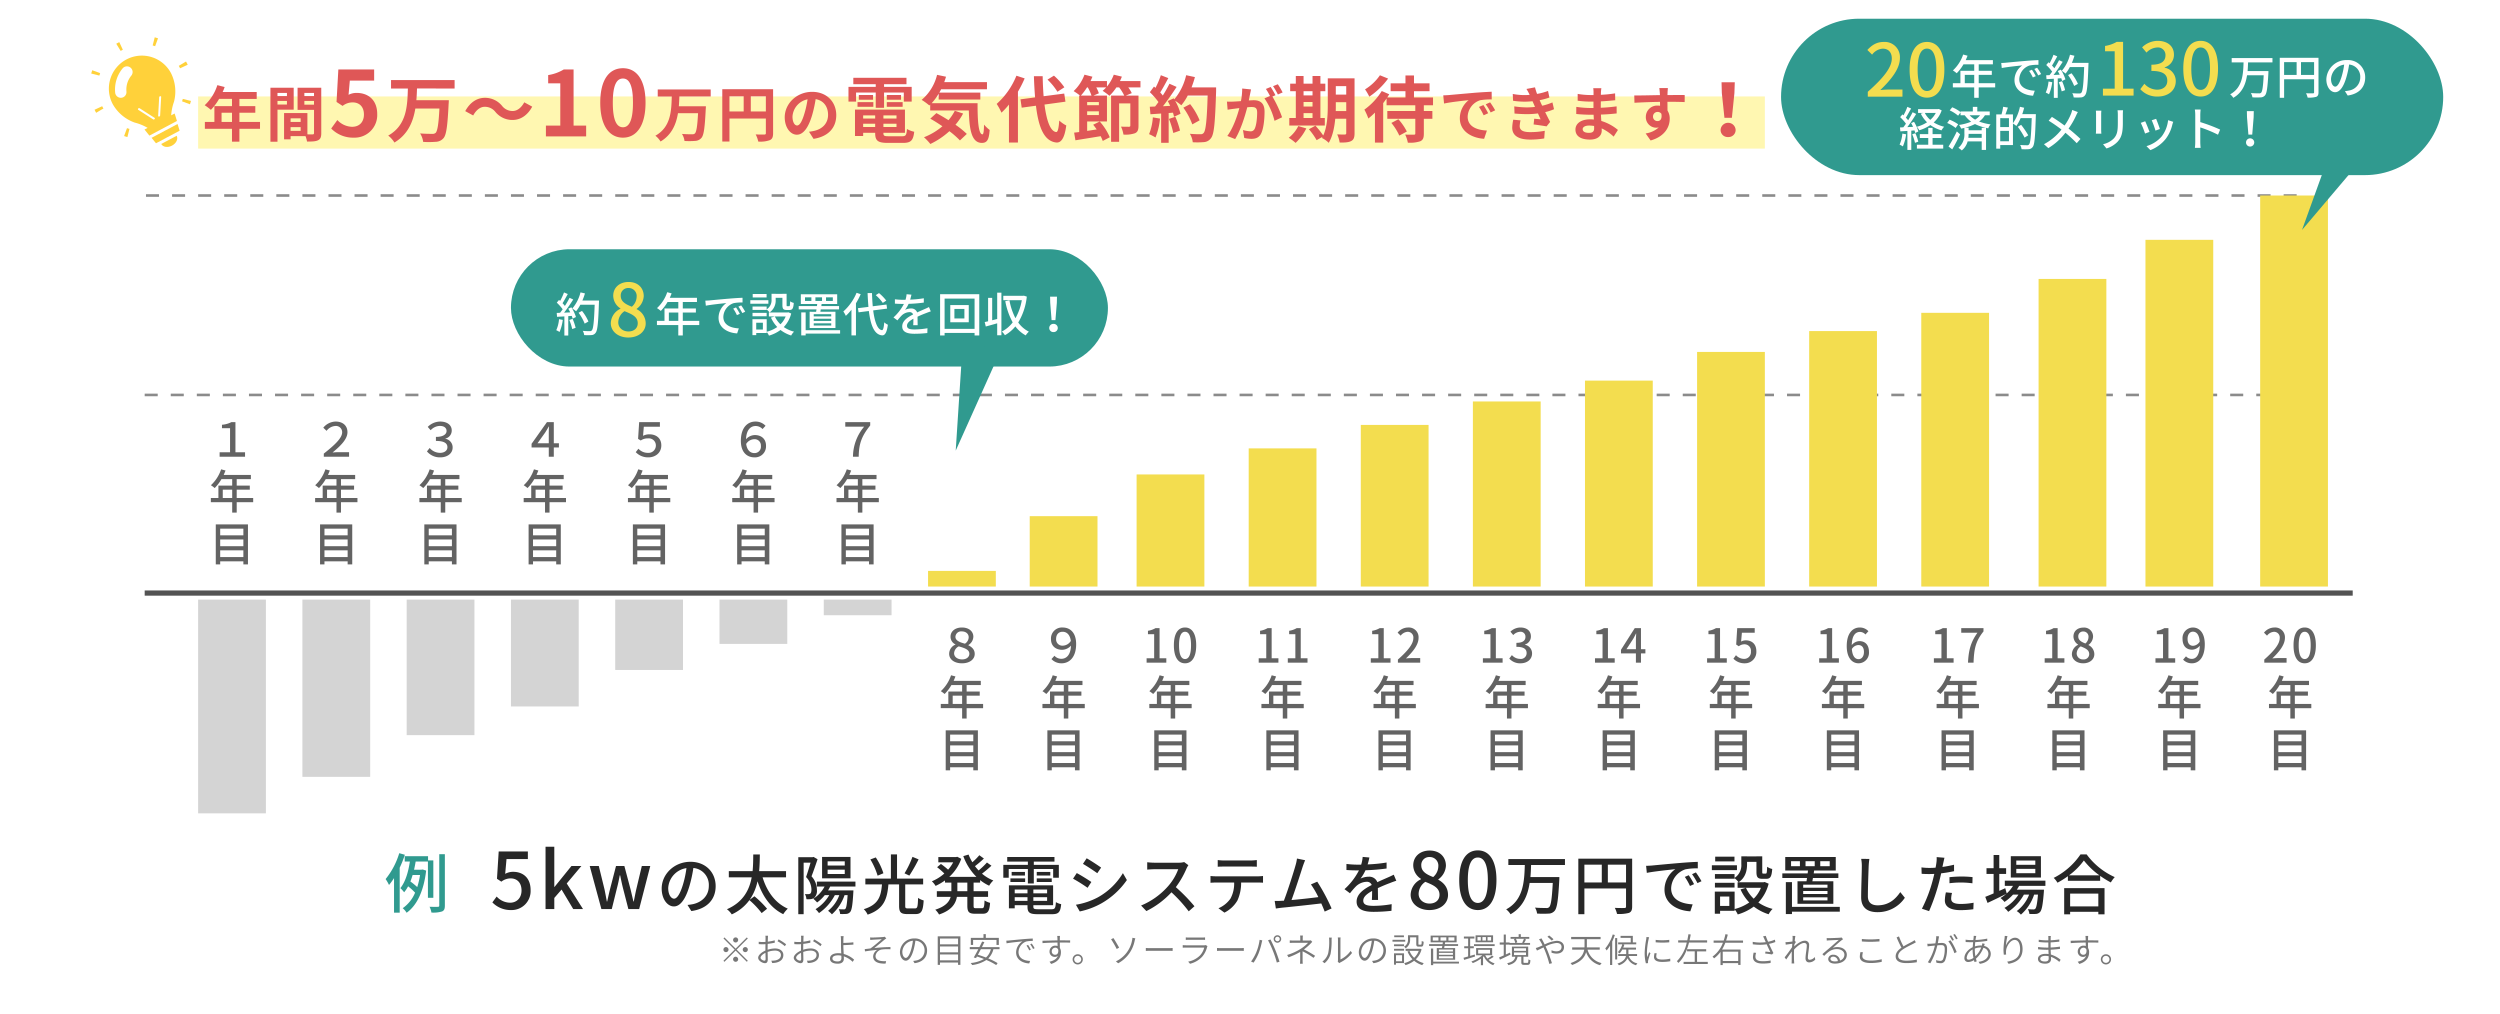 <svg xmlns="http://www.w3.org/2000/svg" width="959" height="389" viewBox="0 0 959 389">
  <g id="グループ_743" data-name="グループ 743" transform="translate(15667 -9504)">
    <rect id="長方形_777" data-name="長方形 777" width="959" height="389" transform="translate(-15667 9504)" fill="#fff"/>
    <line id="線_184" data-name="線 184" x2="830" transform="translate(-15611 9579)" fill="none" stroke="#8b8b8b" stroke-width="1" stroke-dasharray="5"/>
    <line id="線_182" data-name="線 182" x2="847" transform="translate(-15611.5 9731.5)" fill="none" stroke="#535353" stroke-width="2"/>
    <line id="線_183" data-name="線 183" x2="830.5" transform="translate(-15611.5 9655.5)" fill="none" stroke="#8b8b8b" stroke-width="1" stroke-dasharray="5"/>
    <path id="パス_2687" data-name="パス 2687" d="M-303.9.39a7.285,7.285,0,0,0,7.44-7.65c0-4.83-3.03-7.02-6.72-7.02a6.225,6.225,0,0,0-3.03.78l.51-5.67h8.19v-2.91h-11.19l-.66,10.47,1.68,1.11a5.809,5.809,0,0,1,3.54-1.26c2.52,0,4.2,1.68,4.2,4.62s-1.89,4.71-4.38,4.71a7.065,7.065,0,0,1-5.16-2.37l-1.65,2.25A9.771,9.771,0,0,0-303.9.39Zm13.17-.39h3.36V-4.26l2.79-3.21,4.47,7.47h3.75l-6.24-9.81,5.61-6.69h-3.81l-6.48,8.01h-.09V-23.91h-3.36Zm21.42,0h3.99l2.01-8.13c.42-1.56.72-3.09,1.05-4.8h.15c.36,1.71.66,3.21,1.05,4.77l2.1,8.16h4.14l4.26-16.5h-3.24l-2.13,8.94c-.36,1.59-.63,3.12-.96,4.68h-.12c-.39-1.56-.72-3.09-1.11-4.68l-2.37-8.94h-3.21l-2.31,8.94c-.39,1.56-.72,3.12-1.08,4.68h-.12c-.3-1.56-.57-3.09-.9-4.68l-2.19-8.94h-3.48Zm27.885-3.975c-1,0-2.25-1.3-2.25-4.125a8.2,8.2,0,0,1,7-7.6,38.579,38.579,0,0,1-1.35,6.35C-239.18-5.575-240.38-3.975-241.43-3.975Zm6.625,4.75c6.025-.85,9.325-4.425,9.325-9.575,0-5.175-3.75-9.325-9.675-9.325-6.2,0-11.025,4.75-11.025,10.25,0,4.125,2.25,6.875,4.675,6.875,2.475,0,4.5-2.825,5.975-7.85a51.019,51.019,0,0,0,1.5-6.9,6.507,6.507,0,0,1,5.925,6.875c0,3.95-2.825,6.25-5.975,6.975a19.06,19.06,0,0,1-2.2.325Zm36.325-12.95V-14.55h-10.325c.225-2.25.25-4.425.275-6.375h-2.525c-.025,1.9-.025,4.1-.25,6.375h-9.125v2.375h8.775c-.875,4.775-3.225,9.525-9.5,12.25a7.616,7.616,0,0,1,1.85,1.975,17.008,17.008,0,0,0,6.775-5.475,32.721,32.721,0,0,1,4.7,4.975l2.075-1.65a35.3,35.3,0,0,0-4.85-4.8l-1.85,1.375a19.262,19.262,0,0,0,3.025-7.125c1.925,5.775,5.025,10.225,9.875,12.625a11.005,11.005,0,0,1,1.75-2.125c-4.8-2.1-8.025-6.6-9.675-12.025Zm22.525-4.525h-6.575v-1.6h6.575Zm0,3.25h-6.575V-15.1h6.575Zm2.2-6.55h-10.9v8.225h10.9Zm-14.175,0-.35.1h-5.5V1.975h2.05V-17.8h2.65c-.475,1.675-1.125,3.825-1.725,5.525A6.941,6.941,0,0,1-188.73-7.55c0,.725-.1,1.375-.45,1.625a1.414,1.414,0,0,1-.8.2,11.092,11.092,0,0,1-1.25-.025,4.834,4.834,0,0,1,.575,1.975,8.855,8.855,0,0,0,1.65-.025,2.933,2.933,0,0,0,1.325-.5,3.663,3.663,0,0,0,1.05-3.05,7.689,7.689,0,0,0-2.075-5.2c.8-2.025,1.65-4.55,2.325-6.55Zm16.075,11.375v-1.9h-14.8v1.9h2.95A12.185,12.185,0,0,1-188.03-3.95a13.315,13.315,0,0,1,1.475,1.425,14.682,14.682,0,0,0,2.925-2.8h1.725A15.449,15.449,0,0,1-187.155.05a10.553,10.553,0,0,1,1.325,1.5,19.1,19.1,0,0,0,6.075-6.875h1.7a13.512,13.512,0,0,1-4.3,6,9.664,9.664,0,0,1,1.475,1.35,17.3,17.3,0,0,0,4.85-7.35h1.175c-.225,3.425-.5,4.8-.825,5.2a.735.735,0,0,1-.7.25c-.35,0-1.075,0-1.875-.075a4.482,4.482,0,0,1,.525,1.85,21.866,21.866,0,0,0,2.3-.025A2.115,2.115,0,0,0-173.9,1.15c.625-.7.95-2.575,1.225-7.425.025-.3.05-.875.05-.875h-9.725c.3-.475.55-.975.8-1.475Zm21.875-11.4a36.088,36.088,0,0,1-3.05,6.325l1.85.875a59.984,59.984,0,0,0,3.55-6.225Zm-11.15,6.3a23.938,23.938,0,0,0-2.925-6.075l-2.075.775a27.361,27.361,0,0,1,2.775,6.225ZM-151.705-.25c-.925,0-1.05-.15-1.05-.975V-9.45h6.875v-2.225H-155.9V-20.95h-2.35v9.275h-9.8V-9.45h6.375C-162.055-5-162.9-1.7-168.655.05a6.679,6.679,0,0,1,1.475,2.1c6.375-2.15,7.525-6.225,7.975-11.6h4.1v8.225c0,2.45.675,3.15,3.125,3.15h3.175c2.25,0,2.875-1.125,3.125-5.225a7.289,7.289,0,0,1-2.15-.975c-.1,3.475-.25,4.025-1.175,4.025Zm22.775-6.6h-3.825v-3.3h3.825Zm4.9-3.3v-.95a17.138,17.138,0,0,0,3.475,2.15,8.286,8.286,0,0,1,1.6-2,15.424,15.424,0,0,1-4.35-2.625,45.064,45.064,0,0,0,3.625-3.05l-1.725-1.225a29.047,29.047,0,0,1-3.2,3.05c-.5-.525-.95-1.075-1.4-1.65a40.193,40.193,0,0,0,3.425-2.925l-1.75-1.275a22.564,22.564,0,0,1-2.675,2.7,17.941,17.941,0,0,1-1.45-2.95l-2.025.6a21.917,21.917,0,0,0,5.025,7.95h-10.4a17.2,17.2,0,0,0,4.6-6.925l-1.55-.775-.425.1h-6.825v2.025h5.7a14.242,14.242,0,0,1-1.95,2.825,30.275,30.275,0,0,0-2.75-2.2l-1.475,1.25a26.765,26.765,0,0,1,2.775,2.425,16.907,16.907,0,0,1-4.775,2.975,8.712,8.712,0,0,1,1.425,1.775,21.789,21.789,0,0,0,3.6-2.1v.825h2.45v3.3h-5.575v2.175h5.3c-.525,1.9-2,3.675-5.9,4.925a7.9,7.9,0,0,1,1.45,1.85c4.8-1.625,6.375-4.125,6.85-6.775h4V-1.3c0,2.4.6,3.1,2.975,3.1h2.9c1.975,0,2.625-.95,2.85-4.175A7.036,7.036,0,0,1-122.33-3.3c-.1,2.5-.25,2.975-.95,2.975h-2.35c-.8,0-.9-.125-.9-1v-3.35h5.55V-6.85h-5.55v-3.3Zm18.325.35h2.275v-5.55h7.425V-12h2.175v-4.95h-9.6V-18.2h7.925v-1.775H-113.63V-18.2h7.925v1.25h-9.425V-12h2.075v-3.35h7.35Zm3.4-.575h5.75V-11.75h-5.75Zm0-3.85v1.375h5.2v-1.375Zm-10.1,3.85h5.65V-11.75h-5.65Zm.475-3.85v1.375h5.1v-1.375Zm1.175,11.1V-4.55h4.9v1.425Zm4.9-4.35v1.45h-4.9v-1.45Zm7.525,1.45h-5.275v-1.45h5.275Zm-5.275,2.9V-4.55h5.275v1.425Zm1.875,3.2c-1.6,0-1.875-.15-1.875-1.05v-.5h7.575V-9.1h-16.95V-.275h2.225v-1.2h4.9V-.95c0,2.325.825,2.925,3.975,2.925h5.45c2.525,0,3.2-.775,3.5-3.85a6.2,6.2,0,0,1-2.025-.775C-95.105-.325-95.33.075-96.58.075Zm18.575-19.55-1.425,2.15c1.55.875,4.225,2.65,5.5,3.575l1.475-2.15C-78.78-16.75-81.605-18.6-83.155-19.475ZM-87.28-1.65-85.805.925a29.292,29.292,0,0,0,8.3-3.1,29.761,29.761,0,0,0,9.775-8.95l-1.525-2.65A25.714,25.714,0,0,1-78.83-4.5,27.454,27.454,0,0,1-87.28-1.65Zm.325-12.15-1.425,2.15a62.567,62.567,0,0,1,5.575,3.5l1.45-2.225C-82.53-11.2-85.38-12.975-86.955-13.8Zm41.2-4.225a7.583,7.583,0,0,1-2.175.25h-9.275a26.748,26.748,0,0,1-2.725-.175v2.825c.4-.025,1.75-.15,2.725-.15h9.175a20.568,20.568,0,0,1-3.975,6.6A28.091,28.091,0,0,1-62.28-1.35L-60.255.775a32.819,32.819,0,0,0,9.625-7.2,56.105,56.105,0,0,1,6.625,7.3l2.2-1.95A66.45,66.45,0,0,0-48.955-8.4a34.218,34.218,0,0,0,4.1-7.125,8.629,8.629,0,0,1,.725-1.3Zm25.4,1.725c.775,0,1.7.025,2.475.075V-18.8a20.959,20.959,0,0,1-2.475.175h-10.1A18.753,18.753,0,0,1-32.88-18.8v2.575c.675-.05,1.6-.075,2.45-.075ZM-33.38-12.55a22.3,22.3,0,0,1-2.275-.125v2.6c.7-.05,1.525-.1,2.275-.1h6.8a12.091,12.091,0,0,1-1.4,6.15A10.725,10.725,0,0,1-32.605-.3l2.3,1.675a12.017,12.017,0,0,0,4.975-4.65,16.117,16.117,0,0,0,1.425-6.9h6.3c.65,0,1.525.025,2.1.075v-2.575c-.625.075-1.575.125-2.1.125ZM10.795-.225A73.271,73.271,0,0,0,5.295-10.5L2.87-9.45A33.655,33.655,0,0,1,5.72-4.575c-2.675.35-6.9.825-10.3,1.125C-3.33-6.75-1.055-13.825-.305-16.2c.375-1.1.675-1.85.95-2.525l-3.125-.65a15.78,15.78,0,0,1-.55,2.6c-.7,2.525-3.075,10-4.475,13.575-.375.025-.725.025-1.025.05-.75.05-1.725.05-2.5.05l.45,2.9c.75-.1,1.575-.225,2.2-.3C-5.13-.8,2.87-1.675,6.845-2.15,7.37-1,7.82.1,8.145.975ZM28.62-3.5c-.025-1.175-.05-3.125-.075-4.525,1.7-.8,3.3-1.45,4.575-1.925.75-.3,1.825-.7,2.5-.9l-.975-2.325c-.8.4-1.525.75-2.35,1.1-1.175.525-2.45,1.05-3.95,1.775a3.259,3.259,0,0,0-3.3-2.1,7.377,7.377,0,0,0-3.15.725,15.89,15.89,0,0,0,1.9-3.2,75.257,75.257,0,0,0,8.1-.675v-2.3a56.009,56.009,0,0,1-7.275.725,21.694,21.694,0,0,0,.675-2.65L22.72-20a13.327,13.327,0,0,1-.575,2.975H20.72a35.557,35.557,0,0,1-4.225-.275v2.325c1.35.1,3.075.15,4.1.15h.7a25.052,25.052,0,0,1-5.55,7.2l2.1,1.575A33.826,33.826,0,0,1,20.12-8.675a6.226,6.226,0,0,1,4.075-1.775,1.929,1.929,0,0,1,2,1.225c-2.825,1.45-5.8,3.35-5.8,6.375,0,3.1,2.85,3.925,6.55,3.925a61.992,61.992,0,0,0,6.825-.4l.075-2.55a41.107,41.107,0,0,1-6.825.65c-2.5,0-4.075-.325-4.075-2,0-1.425,1.325-2.575,3.4-3.725,0,1.2-.025,2.6-.1,3.45ZM48.325.39c4.26,0,7.14-2.52,7.14-5.79,0-3-1.74-4.71-3.72-5.85v-.15a6.861,6.861,0,0,0,2.91-5.19c0-3.45-2.4-5.85-6.24-5.85-3.63,0-6.3,2.25-6.3,5.7a6.242,6.242,0,0,0,2.97,5.16v.15a6.763,6.763,0,0,0-3.96,5.94C41.125-2.07,44.185.39,48.325.39Zm1.44-12.66c-2.46-.96-4.56-2.07-4.56-4.47a3.024,3.024,0,0,1,3.15-3.21,3.276,3.276,0,0,1,3.39,3.57A5.59,5.59,0,0,1,49.765-12.27ZM48.385-2.1c-2.37,0-4.2-1.53-4.2-3.72a5.633,5.633,0,0,1,2.58-4.62c3,1.23,5.43,2.25,5.43,4.95C52.195-3.42,50.635-2.1,48.385-2.1ZM66.9.39c4.32,0,7.14-3.84,7.14-11.52,0-7.62-2.82-11.37-7.14-11.37-4.35,0-7.14,3.72-7.14,11.37C59.755-3.45,62.545.39,66.9.39Zm0-2.73c-2.25,0-3.84-2.4-3.84-8.79,0-6.33,1.59-8.64,3.84-8.64s3.84,2.31,3.84,8.64C70.735-4.74,69.145-2.34,66.9-2.34ZM100.32-16.9v-2.275H78.6V-16.9H84.92c-.2,6.225-.475,13.425-7.15,17.025A6.962,6.962,0,0,1,79.445,2c4.8-2.75,6.6-7.225,7.325-12.025h8.875c-.325,6.075-.7,8.7-1.425,9.325a1.416,1.416,0,0,1-1.175.3c-.675,0-2.45,0-4.225-.15a5.417,5.417,0,0,1,.8,2.275,31.731,31.731,0,0,0,4.35.025A3.085,3.085,0,0,0,96.32.725C97.3-.35,97.72-3.35,98.145-11.2c.025-.325.025-1.075.025-1.075H87.07c.15-1.55.2-3.1.25-4.625Zm16.45,6.7v-6.825h6.975V-10.2Zm-9-6.825h6.675V-10.2H107.77Zm18.325-2.3h-20.65v21.3h2.325V-7.9h15.975V-1c0,.45-.15.6-.625.6-.475.025-2.1.025-3.675-.05a9.7,9.7,0,0,1,.85,2.325,14.665,14.665,0,0,0,4.575-.4c.9-.4,1.225-1.075,1.225-2.45Zm21.7,6.35-1.5.65A21.261,21.261,0,0,1,148.27-8.85l1.575-.7A31.8,31.8,0,0,0,147.8-12.975Zm2.75-1.075-1.475.675a27.084,27.084,0,0,1,2.075,3.425l1.55-.725A32.735,32.735,0,0,0,150.545-14.05Zm-19.1-2.525.275,2.7c2.75-.575,8.8-1.175,10.95-1.425A9.621,9.621,0,0,0,138.5-7.425c0,5.45,5.075,8.05,9.9,8.3l.9-2.675c-4.075-.2-8.25-1.675-8.25-6.15a7.971,7.971,0,0,1,5.45-7.275,21.619,21.619,0,0,1,4.775-.375v-2.5c-1.675.05-4.15.2-6.8.425-4.525.375-8.9.8-10.725.975C133.27-16.65,132.42-16.6,131.445-16.575Zm33.9-3.525h-7.4v1.825h7.4Zm.95,3.3H156.67v1.875H166.3Zm-.925,6.725h-7.525V-8.25h7.525Zm4.8-8.025h3.6v3.825c0,2.1.525,2.675,2.275,2.675h1.525c1.5,0,2.05-.775,2.25-3.775a5.27,5.27,0,0,1-1.95-.85c-.075,2.3-.15,2.625-.525,2.625h-.95c-.35,0-.4-.075-.4-.675v-5.95H173.77v.025h-3.6v-.025h-2.2V-17.2a5.724,5.724,0,0,1-2.6,5.25v-1.475h-7.525v1.8h7.525v-.225a8.371,8.371,0,0,1,1.55,1.575c2.7-1.775,3.25-4.6,3.25-6.875Zm-6.8,16.9h-3.55V-4.8h3.55Zm13.55-9.175-.425.1h-9.95V-8.15h8.95a12.093,12.093,0,0,1-2.775,4.175,13.174,13.174,0,0,1-2.975-4.175l-2.075.625a17.364,17.364,0,0,0,3.35,5A17.4,17.4,0,0,1,165.4,0V-6.7h-7.6V1.8h2.025V.675H165.4V.125a8.058,8.058,0,0,1,1.2,1.95,19.353,19.353,0,0,0,6.15-3.025,18.139,18.139,0,0,0,5.7,2.95A8.108,8.108,0,0,1,179.97-.05,17.349,17.349,0,0,1,174.5-2.5a16.288,16.288,0,0,0,3.95-7.225ZM192.6-18.35h3.525v1.925H192.6Zm-2.15,1.925h-3.4V-18.35h3.4Zm7.8-1.925h3.625v1.925h-3.625ZM201.02-8.175H191.7V-9.35h9.325Zm0,2.4H191.7v-1.15h9.325Zm0,2.45H191.7V-4.5h9.325Zm-11.5-7.325V-2h13.75v-8.65h-8.05c.075-.4.15-.8.225-1.25h9.75v-1.775h-9.45l.15-1.1h8.3v-5.2H184.82v5.2h8.725l-.125,1.1H183.7V-11.9h9.475c-.075.45-.125.85-.2,1.25ZM205.745-.825H187.4v-9.5h-2.35V1.925h2.35V1h18.35Zm8.2-18.425a14.227,14.227,0,0,1,.25,2.85c0,2.4-.25,8.4-.25,11.9,0,4.075,2.525,5.7,6.275,5.7A12.489,12.489,0,0,0,230.7-4.325L228.945-6.5c-1.775,2.625-4.35,5.075-8.675,5.075-2.1,0-3.75-.875-3.75-3.475,0-3.425.2-8.775.3-11.5a27.673,27.673,0,0,1,.275-2.825ZM247.82-9.9a34.837,34.837,0,0,1,4.625-.275,35.216,35.216,0,0,1,4.175.3l.05-2.375a39.983,39.983,0,0,0-4.25-.225c-1.6,0-3.3.125-4.6.25Zm1.75-7.1a43.684,43.684,0,0,1-4.45.85l.3-1.425c.125-.5.325-1.5.475-2.1l-3-.25a10.062,10.062,0,0,1-.1,2.225c-.05.475-.175,1.1-.3,1.825-.825.075-1.65.1-2.4.1a22.933,22.933,0,0,1-3.025-.2l.075,2.45c.85.075,1.775.1,2.9.1.6,0,1.275-.025,1.95-.05-.175.8-.375,1.6-.575,2.35a54.258,54.258,0,0,1-4.175,11L240,.8a75.653,75.653,0,0,0,3.875-11.3c.25-1.025.525-2.15.75-3.2a49.837,49.837,0,0,0,4.95-.825ZM246.445-6.4a15.941,15.941,0,0,0-.4,3.075c0,2.45,2.075,3.75,6.075,3.75a36.929,36.929,0,0,0,4.85-.35l.1-2.5a27.383,27.383,0,0,1-4.925.475c-3.1,0-3.675-.975-3.675-2.075a8.987,8.987,0,0,1,.325-2.15Zm34.3-10.575h-7.3V-18.6h7.3Zm0,3.225h-7.3V-15.4h7.3Zm2.15-6.525h-11.55v8.2H282.9ZM284.62-8.9v-1.975H269.045V-8.9h3.15a12.918,12.918,0,0,1-2.425,2.925L269.22-8c-.775.35-1.55.7-2.3,1.025v-6.5h2.625v-2.2H266.92v-5.05h-2.175v5.05H262.02v2.2h2.725V-6c-1.2.525-2.325.975-3.2,1.325l.875,2.325c2.075-.975,4.7-2.225,7.15-3.45A14.555,14.555,0,0,1,267.4-4.225a10.851,10.851,0,0,1,1.525,1.5A17.239,17.239,0,0,0,272.2-5.55h2.1a15.714,15.714,0,0,1-5.4,5.125,5.769,5.769,0,0,1,1.425,1.5,19.317,19.317,0,0,0,6.05-6.625h2A14.071,14.071,0,0,1,273.62.775a7.139,7.139,0,0,1,1.6,1.375,17.561,17.561,0,0,0,5.075-7.7h1.475c-.3,3.525-.625,4.975-1.025,5.425a.934.934,0,0,1-.775.275c-.375,0-1.2-.025-2.075-.1a4.862,4.862,0,0,1,.575,1.825,19.764,19.764,0,0,0,2.45,0,2.345,2.345,0,0,0,1.625-.725c.7-.75,1.075-2.675,1.475-7.675.025-.3.05-.9.05-.9H273.645c.325-.475.625-.975.9-1.475Zm20.3,2.975v4.9H294.1v-4.9Zm-13.1,7.95H294.1V1.05H304.92v.975H307.3V-8.025H291.82Zm1.85-14.95a26.108,26.108,0,0,0,5.7-5.7,29.145,29.145,0,0,0,5.975,5.7Zm4.4-8.025a27.026,27.026,0,0,1-10.275,9,8.123,8.123,0,0,1,1.45,1.85,33.359,33.359,0,0,0,4-2.5v1.775H305.62v-1.9a36.331,36.331,0,0,0,4.1,2.525,11.074,11.074,0,0,1,1.5-2.05,27.125,27.125,0,0,1-10.775-8.7Z" transform="translate(-15167 9852.709)" fill="#272727"/>
    <path id="パス_2689" data-name="パス 2689" d="M-263.835-8.645a.982.982,0,0,0-.975-.975.982.982,0,0,0-.975.975.982.982,0,0,0,.975.975A.982.982,0,0,0-263.835-8.645Zm-5.265-.962-.377.377,4.29,4.29-4.3,4.3.377.377,4.3-4.3,4.29,4.29.377-.377-4.29-4.29,4.29-4.29-.377-.377-4.29,4.29Zm.585,3.692a.982.982,0,0,0-.975.975.982.982,0,0,0,.975.975.982.982,0,0,0,.975-.975A.982.982,0,0,0-268.515-5.915Zm7.41,1.95a.982.982,0,0,0,.975-.975.982.982,0,0,0-.975-.975.982.982,0,0,0-.975.975A.982.982,0,0,0-261.1-3.965Zm-4.68,2.73a.982.982,0,0,0,.975.975.982.982,0,0,0,.975-.975.982.982,0,0,0-.975-.975A.982.982,0,0,0-265.785-1.235Zm12,.533c-.533,0-1.469-.533-1.469-1.131s.819-1.365,1.885-1.872c.026.962.052,1.872.052,2.366C-253.318-.923-253.474-.7-253.786-.7Zm1.248-4.615c0-.533.013-1.183.026-1.82a26.219,26.219,0,0,0,2.717-.455l-.013-.91a17.483,17.483,0,0,1-2.678.52c.026-.624.039-1.157.052-1.456a7.7,7.7,0,0,1,.052-.832H-253.4a5.721,5.721,0,0,1,.065.845c0,.234-.013.819-.026,1.534-.364.026-.715.039-1.014.039a10.918,10.918,0,0,1-1.586-.1l.013.9a14.916,14.916,0,0,0,1.586.065,9.335,9.335,0,0,0,.988-.052c0,.611-.013,1.248-.013,1.781v.689c-1.443.624-2.782,1.729-2.782,2.769,0,1.118,1.638,2.067,2.613,2.067.65,0,1.079-.377,1.079-1.482,0-.572-.039-1.729-.052-2.821a8.3,8.3,0,0,1,2.86-.52c1.222,0,2.236.572,2.236,1.69,0,1.235-1.053,1.872-2.184,2.08a8.321,8.321,0,0,1-1.495.091l.325.91A8.337,8.337,0,0,0-249.21.039c1.69-.4,2.7-1.365,2.7-2.912,0-1.5-1.313-2.509-3.159-2.509a9.6,9.6,0,0,0-2.873.494Zm3.783-2.834a16.088,16.088,0,0,1,2.834,1.9l.468-.741a22.009,22.009,0,0,0-2.873-1.872ZM-240.136-.7c-.533,0-1.469-.533-1.469-1.131s.819-1.365,1.885-1.872c.026.962.052,1.872.052,2.366C-239.668-.923-239.824-.7-240.136-.7Zm1.248-4.615c0-.533.013-1.183.026-1.82a26.219,26.219,0,0,0,2.717-.455l-.013-.91a17.483,17.483,0,0,1-2.678.52c.026-.624.039-1.157.052-1.456a7.7,7.7,0,0,1,.052-.832h-1.014a5.719,5.719,0,0,1,.065.845c0,.234-.013.819-.026,1.534-.364.026-.715.039-1.014.039a10.918,10.918,0,0,1-1.586-.1l.013.9a14.916,14.916,0,0,0,1.586.065,9.335,9.335,0,0,0,.988-.052c0,.611-.013,1.248-.013,1.781v.689c-1.443.624-2.782,1.729-2.782,2.769,0,1.118,1.638,2.067,2.613,2.067.65,0,1.079-.377,1.079-1.482,0-.572-.039-1.729-.052-2.821a8.3,8.3,0,0,1,2.86-.52c1.222,0,2.236.572,2.236,1.69,0,1.235-1.053,1.872-2.184,2.08a8.321,8.321,0,0,1-1.495.091l.325.91A8.337,8.337,0,0,0-235.56.039c1.69-.4,2.7-1.365,2.7-2.912,0-1.5-1.313-2.509-3.159-2.509a9.6,9.6,0,0,0-2.873.494Zm3.783-2.834a16.088,16.088,0,0,1,2.834,1.9l.468-.741a22.01,22.01,0,0,0-2.873-1.872Zm10.868,6.409c0,.9-.468,1.339-1.443,1.339-1.274,0-2-.416-2-1.144s.767-1.2,2.145-1.2a6.942,6.942,0,0,1,1.274.13C-224.25-2.262-224.237-1.963-224.237-1.742Zm4.875.65a9.894,9.894,0,0,0-3.991-2.184c-.065-1.105-.13-2.366-.13-3.2v-.182c1.053-.026,2.7-.1,3.861-.208l-.039-.884c-1.157.156-2.795.221-3.822.247V-8.866a10.728,10.728,0,0,1,.1-1.235H-224.5a7.512,7.512,0,0,1,.091,1.235c.013.546.013,1.651.013,2.392,0,.78.052,1.963.1,3a6.681,6.681,0,0,0-1.144-.091c-2.184,0-3.172.936-3.172,2.054,0,1.417,1.287,1.976,3.029,1.976,1.625,0,2.288-.871,2.288-1.9,0-.247-.013-.572-.026-.923a8.95,8.95,0,0,1,3.406,2.119Zm6.136-8.528.052.975c.26-.026.624-.065.962-.091.546-.039,2.886-.156,3.458-.195-.819.715-2.9,2.535-4.329,3.536-.65.078-1.508.2-2.2.26l.091.884c1.56-.26,3.328-.468,4.732-.585a3.069,3.069,0,0,0-1.6,2.483c0,1.924,1.677,2.9,4.771,2.769l.195-.936a8.108,8.108,0,0,1-1.82-.052c-1.17-.156-2.236-.6-2.236-1.924a2.869,2.869,0,0,1,2.509-2.5,17.826,17.826,0,0,1,3.224-.065v-.858a59.9,59.9,0,0,0-6.188.39c1.053-.832,3-2.457,3.952-3.263.169-.13.481-.338.637-.442l-.6-.65a4.494,4.494,0,0,1-.663.117c-.728.078-3.406.195-3.952.195A7.644,7.644,0,0,1-213.226-9.62Zm13.7,7.865c-.559,0-1.339-.715-1.339-2.392a4.506,4.506,0,0,1,4.056-4.2,21.358,21.358,0,0,1-.715,3.5C-198.2-2.6-198.952-1.755-199.524-1.755ZM-196.17.273c3-.39,4.8-2.158,4.8-4.836a4.591,4.591,0,0,0-4.862-4.654,5.409,5.409,0,0,0-5.551,5.148c0,2.106,1.144,3.38,2.223,3.38,1.157,0,2.171-1.313,2.951-3.952a25.809,25.809,0,0,0,.754-3.718A3.626,3.626,0,0,1-192.335-4.6a3.881,3.881,0,0,1-3.3,3.848A9.449,9.449,0,0,1-196.7-.6Zm9.75-1.092V-3.081h6.929V-.819Zm6.929-5.33V-3.9h-6.929V-6.149Zm0-3.042v2.223h-6.929V-9.191Zm-7.8-.845V.923h.871v-.9h6.929v.9h.9V-10.036Zm13.572,1.391h8.97v1.924h.9v-2.73h-4.992v-1.417h-.9v1.417h-4.849v2.73h.871Zm6.812,3.562A6.235,6.235,0,0,1-168.779-1.9c-1.04-.4-2.106-.78-3.094-1.066.364-.65.741-1.378,1.131-2.119Zm3.328,0V-5.9h-6.747c.338-.676.65-1.326.936-1.924l-.871-.2c-.3.637-.663,1.378-1.04,2.119h-3.692v.819h3.263c-.611,1.183-1.235,2.327-1.742,3.159l.884.234c.1-.182.221-.39.338-.6.884.273,1.807.6,2.7.962a12.624,12.624,0,0,1-5.1,1.534,5.083,5.083,0,0,1,.585.78,12.755,12.755,0,0,0,5.434-1.937A23.136,23.136,0,0,1-164.853,1l.533-.754a23.92,23.92,0,0,0-3.575-1.794,7.425,7.425,0,0,0,1.963-3.536Zm10.946-1.664-.611.273a11.633,11.633,0,0,1,1.066,1.833l.611-.286A16.449,16.449,0,0,0-152.633-6.747Zm1.4-.52-.585.273a11.511,11.511,0,0,1,1.092,1.807l.611-.3A15.675,15.675,0,0,0-151.229-7.267Zm-9.75-1.105.1,1.027c1.378-.286,4.992-.624,6.123-.754a4.982,4.982,0,0,0-2.457,4.277c0,2.873,2.73,4.108,5.031,4.186l.338-.962c-2.054-.065-4.446-.858-4.446-3.432a4.451,4.451,0,0,1,2.951-4.017,10.615,10.615,0,0,1,2.509-.208v-.936c-.845.039-2,.1-3.406.221-2.353.208-4.836.455-5.629.533C-160.108-8.411-160.485-8.385-160.979-8.372Zm18.759,5.408a1.241,1.241,0,0,1-1.313-1.313,1.352,1.352,0,0,1,1.339-1.4,1.115,1.115,0,0,1,1.144.845C-140.933-3.6-141.427-2.964-142.22-2.964Zm2.015-4.693c1.859,0,2.99.013,3.705.052l.013-.871c-.6,0-2.106-.013-3.705-.013h-.26c0-.39,0-.728.013-.949a6.868,6.868,0,0,1,.052-.754h-1.066c.026.143.065.507.078.754.013.195.026.546.026.962-1.95.026-4.368.117-5.759.13l.026.923c1.6-.13,3.8-.208,5.746-.234l.013,1.352a2.311,2.311,0,0,0-.871-.156,2.194,2.194,0,0,0-2.2,2.2,1.986,1.986,0,0,0,2.041,2.119,1.7,1.7,0,0,0,1.157-.4C-141.635-1.417-142.7-.689-144.4-.3l.611.858c2.938-.9,3.757-2.73,3.757-4.485a3.061,3.061,0,0,0-.4-1.638c-.013-.585-.013-1.365-.026-2.093Zm6.617,4.5a1.956,1.956,0,0,0-1.95,1.95,1.959,1.959,0,0,0,1.95,1.963,1.953,1.953,0,0,0,1.963-1.963A1.95,1.95,0,0,0-133.588-3.159Zm0,3.3a1.348,1.348,0,0,1-1.339-1.352,1.354,1.354,0,0,1,1.339-1.339,1.348,1.348,0,0,1,1.352,1.339A1.343,1.343,0,0,1-133.588.143Zm14.651-.572.871.728a12.518,12.518,0,0,0,6.331-8.671,8.076,8.076,0,0,1,.26-.884l-1.144-.221a4.724,4.724,0,0,1-.117.988A11.168,11.168,0,0,1-118.937-.429Zm-1.846-8.476a36.221,36.221,0,0,1,2.158,3.731l.923-.52c-.455-.832-1.612-2.834-2.184-3.666Zm13.325,4.472c.39-.026,1.04-.052,1.755-.052h7.163c.585,0,1.1.039,1.365.052V-5.564a13.676,13.676,0,0,1-1.378.065h-7.15c-.741,0-1.378-.026-1.755-.065Zm22.984-2.249a1.834,1.834,0,0,1-.676.091h-6.916c-.351,0-.78-.026-1.235-.065v.988c.455-.039.923-.052,1.235-.052h7.007a6.773,6.773,0,0,1-1.586,2.99A8.707,8.707,0,0,1-91.221-.325l.715.819A9.379,9.379,0,0,0-85.865-2.2a8.821,8.821,0,0,0,1.9-3.718,3.711,3.711,0,0,1,.156-.351Zm-7.657-1.976c.338-.026.741-.039,1.118-.039h5.122c.442,0,.858.013,1.157.039v-.975a7.369,7.369,0,0,1-1.131.065h-5.148a7.505,7.505,0,0,1-1.118-.065Zm11.973,4.225c.39-.026,1.04-.052,1.755-.052h7.163c.585,0,1.1.039,1.365.052V-5.564a13.676,13.676,0,0,1-1.378.065H-78.4c-.741,0-1.378-.026-1.755-.065Zm22.3-4.576a.885.885,0,0,1,.884-.884.893.893,0,0,1,.884.884.882.882,0,0,1-.884.871A.874.874,0,0,1-57.863-9.009Zm-.559,0a1.429,1.429,0,0,0,1.443,1.43,1.437,1.437,0,0,0,1.443-1.43,1.448,1.448,0,0,0-1.443-1.443A1.44,1.44,0,0,0-58.422-9.009ZM-65.1-3.887A16.987,16.987,0,0,1-67.093-.364l.975.416A18.694,18.694,0,0,0-64.207-3.5a26.062,26.062,0,0,0,1.2-4.1c.065-.273.143-.611.221-.884l-1.027-.208A19.368,19.368,0,0,1-65.1-3.887Zm6.409-.533A37.9,37.9,0,0,1-57.213.026L-56.186-.3c-.351-1.157-1.04-3.133-1.573-4.433-.559-1.4-1.391-3.159-1.9-4.1l-.923.325A37.015,37.015,0,0,1-58.695-4.42Zm16.172,1.859a37.028,37.028,0,0,0-4.3-2.444,19.952,19.952,0,0,0,2.509-2.184c.208-.221.468-.494.689-.715l-.533-.6a2.678,2.678,0,0,1-.767.078h-2.353V-9.2a7.578,7.578,0,0,1,.065-1.131h-1.066A7.578,7.578,0,0,1-48.217-9.2v.78H-50.7a14.917,14.917,0,0,1-1.547-.065V-7.5c.39-.026,1.118-.052,1.56-.052h5.46A14.472,14.472,0,0,1-48-5.265a20.461,20.461,0,0,1-5.265,2.379l.546.9a25.654,25.654,0,0,0,4.472-2.067V-.923c0,.442-.039,1.014-.078,1.391h1.066c-.039-.4-.065-.949-.065-1.391V-4.29a27.628,27.628,0,0,1,4.186,2.509ZM-38.9.273a7.133,7.133,0,0,0,2.3-3.536,26.186,26.186,0,0,0,.4-5.382c0-.364.052-.728.065-.9h-1.066a4.516,4.516,0,0,1,.078.9,21.742,21.742,0,0,1-.39,5.122A5.927,5.927,0,0,1-39.728-.364Zm5.681-.026a2.236,2.236,0,0,1,.429-.286,12.936,12.936,0,0,0,4.433-3.614l-.546-.78a10.168,10.168,0,0,1-3.9,3.276v-7.5a8.327,8.327,0,0,1,.052-.936h-1.066a7.049,7.049,0,0,1,.065.936v7.7a3.592,3.592,0,0,1-.078.689Zm9.711-2c-.559,0-1.339-.715-1.339-2.392a4.506,4.506,0,0,1,4.056-4.2,21.358,21.358,0,0,1-.715,3.5C-22.178-2.6-22.932-1.755-23.5-1.755ZM-20.15.273c3-.39,4.8-2.158,4.8-4.836a4.591,4.591,0,0,0-4.862-4.654,5.409,5.409,0,0,0-5.551,5.148c0,2.106,1.144,3.38,2.223,3.38,1.157,0,2.171-1.313,2.951-3.952a25.81,25.81,0,0,0,.754-3.718A3.626,3.626,0,0,1-16.315-4.6a3.881,3.881,0,0,1-3.3,3.848A9.449,9.449,0,0,1-20.683-.6Zm11.7-10.66h-3.731v.7H-8.45Zm.494,1.69h-4.888v.715h4.888ZM-8.4-6.253v-.7h-3.848v.7Zm-.78,3.471V-.468h-2.314V-2.782Zm.767-.728h-3.848V.845h.767V.234h3.081Zm-3.835-1.027H-8.4v-.7h-3.848Zm6.162-5.122h2.366v2.5c0,.871.221,1.079.975,1.079h.9c.676,0,.9-.364.962-1.872a2.254,2.254,0,0,1-.741-.325C-1.651-7.007-1.7-6.838-1.95-6.838h-.676c-.234,0-.273-.039-.273-.325v-3.276h-4v1.586A3,3,0,0,1-8.4-6.058a2.672,2.672,0,0,1,.585.624A3.783,3.783,0,0,0-6.084-8.84Zm3.848,4.368-.169.039H-7.8v.793h5.031A6.945,6.945,0,0,1-4.537-1.794,7.4,7.4,0,0,1-6.318-4.446l-.767.221A9.077,9.077,0,0,0-5.174-1.248,8.745,8.745,0,0,1-8.359.247a2.86,2.86,0,0,1,.494.767A9.918,9.918,0,0,0-4.537-.663a8.916,8.916,0,0,0,3.12,1.677A3.743,3.743,0,0,1-.832.247,8.366,8.366,0,0,1-3.887-1.235a8.165,8.165,0,0,0,2.2-3.809ZM5.577-9.659H7.813v1.274H5.577ZM4.784-8.385H2.613V-9.659H4.784ZM8.619-9.659h2.288v1.274H8.619Zm1.729,5.421H4.966v-.741h5.382Zm0,1.3H4.966v-.741h5.382Zm0,1.339H4.966v-.78h5.382Zm-6.2-3.939v4.485h7.046V-5.538H6.981c.052-.247.1-.533.156-.819h5.187v-.689H7.254l.1-.689h4.407v-2.574H1.794v2.574h4.68c-.026.221-.052.455-.091.689H1.2v.689H6.279c-.052.286-.1.572-.156.819ZM12.662-.312H2.769V-5.356H1.911v6.37h.858V.4h9.893Zm12.324-8.1H23.621V-9.763h1.365ZM23-8.411H21.658V-9.763H23Zm-1.963,0H19.76V-9.763h1.274Zm4.706-2H19.032v2.652H25.74ZM18.72-3.055l-1.768.52V-5.447h1.4v-.767h-1.4V-9.178h1.625v-.78h-4.03v.78h1.625v2.964h-1.5v.767h1.5v3.133c-.663.2-1.274.364-1.768.494L14.625-1c1.17-.351,2.73-.819,4.2-1.3Zm1.3-1.807h4.55v1.43H20.02Zm5.343,2.21a13.4,13.4,0,0,1-1.794,1.17,5.887,5.887,0,0,1-.832-1.287h2.652V-5.525H19.24v2.756h2.379A12.86,12.86,0,0,1,17.433-.39a6.013,6.013,0,0,1,.52.624,13.946,13.946,0,0,0,3.12-1.7v2.5h.819V-2.106c.1-.091.208-.182.3-.273A6.394,6.394,0,0,0,25.805,1.04a2.769,2.769,0,0,1,.546-.7A5.622,5.622,0,0,1,24-1.027a13.473,13.473,0,0,0,1.989-1.144ZM18.421-7.02v.728h7.93V-7.02ZM37.583-9.087a10.044,10.044,0,0,1-.676,1.482l.286.1H34.437l.6-.234a5.555,5.555,0,0,0-.546-1.352ZM32.214-3.8c-.52.247-1.053.494-1.573.728v-3.8h1.365v.091h7.93V-7.5h-2.3c.234-.364.507-.858.767-1.326l-.728-.26h1.95V-9.8H36.387v-1.04h-.832V-9.8H32.461v.715H34.19l-.468.169A5.422,5.422,0,0,1,34.255-7.5H32.084v-.182H30.641v-3.029h-.806v3.029H28.288v.819h1.547v4.147c-.676.312-1.287.572-1.781.767l.312.858c1.157-.546,2.652-1.248,4.069-1.937Zm1.56-.052h4.6v1.014h-4.6Zm0-1.612h4.6v1.014h-4.6ZM37.8.143c-.351,0-.4-.039-.4-.312V-2.21h1.82V-6.084H32.968V-2.21h1.326C34-.949,33.267-.169,31.135.26a3.421,3.421,0,0,1,.494.754C33.982.429,34.814-.6,35.139-2.21h1.43V-.169C36.569.689,36.8.91,37.7.91h1.287c.754,0,.988-.338,1.079-1.781A2.4,2.4,0,0,1,39.3-1.2C39.273,0,39.208.143,38.883.143ZM48.919-8.918a15.656,15.656,0,0,0-1.677-1.443l-.65.494a16.032,16.032,0,0,1,1.651,1.482Zm-5.564.039a6.115,6.115,0,0,1,.6.871,15.48,15.48,0,0,1,.767,1.456c-.6.26-1.131.507-1.573.676-.234.091-.676.234-1.027.325l.455.975c.6-.26,1.508-.728,2.509-1.222.156.351.325.728.494,1.105A37.408,37.408,0,0,1,47.32.546L48.334.273c-.455-1.4-1.222-3.718-1.937-5.343-.169-.364-.338-.741-.52-1.105a11.922,11.922,0,0,1,4.238-1.313c1.313,0,1.9.715,1.9,1.508,0,.9-.533,1.7-2.015,1.7a4.37,4.37,0,0,1-1.82-.416l-.026.923a5.533,5.533,0,0,0,1.9.364c2,0,2.9-1.118,2.9-2.535,0-1.378-1.066-2.366-2.808-2.366a12.978,12.978,0,0,0-4.615,1.391c-.273-.559-.546-1.092-.767-1.521-.13-.221-.351-.624-.442-.819Zm23.3,3.965v-.871H61.7c.026-.273.026-.546.026-.806v-2.34h5.265V-9.8h-11.3v.871h5.135v2.34c0,.26,0,.533-.026.806H56.082v.871H60.71C60.372-3,59.228-1.053,55.458.234a3.064,3.064,0,0,1,.572.741c3.51-1.235,4.888-3.068,5.4-4.953A7.677,7.677,0,0,0,66.781,1.04a3.662,3.662,0,0,1,.611-.806,7.178,7.178,0,0,1-5.408-5.148Zm4.992-5.837A15.313,15.313,0,0,1,68.77-5.382a5.549,5.549,0,0,1,.533.78,14.349,14.349,0,0,0,1.313-1.872V.975h.832V-8.034a19.036,19.036,0,0,0,1-2.509Zm.923,9.581h.78v-8.2h-.78Zm8.411-1.313v-.754H77.662V-4.953h2.912v-.754H75.686A11.554,11.554,0,0,0,76.1-6.825l-.559-.13h5.122v-.754H79.352v-2.5H74.646v.754h3.9v1.742H73.723v.754h1.586a7.537,7.537,0,0,1-1.677,2.99,5.317,5.317,0,0,1,.65.494,7.806,7.806,0,0,0,1.027-1.482h1.508v1.716H73.736v.754h2.99C76.505-1.469,75.777-.351,73.45.429a2.92,2.92,0,0,1,.572.637,5.4,5.4,0,0,0,3.315-2.7A4.782,4.782,0,0,0,80.6,1.053a3.113,3.113,0,0,1,.52-.728,4.179,4.179,0,0,1-3.328-2.808Zm3.588-7.293a6.59,6.59,0,0,1-.078.845,35.479,35.479,0,0,0-.6,5.135A15.973,15.973,0,0,0,84.357.312L85.2.247l-.039-.429a2.113,2.113,0,0,1,.065-.559,22.041,22.041,0,0,1,.9-2.821l-.52-.39c-.208.52-.507,1.326-.728,1.937a13.77,13.77,0,0,1-.117-1.924,28.933,28.933,0,0,1,.637-4.94,6.362,6.362,0,0,1,.221-.793Zm3.12,6.188a7,7,0,0,0-.208,1.469c0,1.183.949,1.9,3.094,1.9a16.7,16.7,0,0,0,3.159-.26L93.7-1.469a13.5,13.5,0,0,1-3.146.338c-1.833,0-2.21-.611-2.21-1.183a4.318,4.318,0,0,1,.182-1.2Zm.429-4.147a30.352,30.352,0,0,0,5.213,0v-.949a21.838,21.838,0,0,1-5.213.013Zm19.734.078V-8.5h-6.734c.182-.754.325-1.508.442-2.236l-.871-.117c-.13.767-.273,1.56-.442,2.353h-3.5v.845h3.289a14.219,14.219,0,0,1-3.783,7.15,6.854,6.854,0,0,1,.572.676c2.132-1.963,3.328-4.849,4.082-7.826Zm-3.861,7.41V-4.264h3.5V-5.1h-7.332v.832H103.1V-.247H98.826V.585H108.1V-.247Zm15.782-3.9V-.572h-5.928V-4.147Zm1.859-3.419v-.845h-6.5c.26-.754.468-1.521.65-2.275l-.9-.182a18.641,18.641,0,0,1-.676,2.457h-3.861v.845h3.562a11.405,11.405,0,0,1-3.978,5.3,4.731,4.731,0,0,1,.572.689,11.031,11.031,0,0,0,2.483-2.5V1h.858V.26h5.928V.936h.9V-4.979h-7.085a16.369,16.369,0,0,0,1.248-2.587ZM125.7-3.783a8.7,8.7,0,0,0-.26,1.716c0,1.573,1.261,2.47,3.614,2.47A17.857,17.857,0,0,0,132.2.182l.039-.949a14.839,14.839,0,0,1-3.185.273c-1.911,0-2.678-.637-2.678-1.794a5.913,5.913,0,0,1,.26-1.417Zm8.151-4.979a11.689,11.689,0,0,1-2.613.806c-.325-.728-.559-1.3-.9-2.262l-1.04.208a7.7,7.7,0,0,1,.52,1.04c.182.429.351.78.533,1.183a19.4,19.4,0,0,1-2.47.13,14.171,14.171,0,0,1-2.548-.273l.039.962a24.7,24.7,0,0,0,2.548.182,20.262,20.262,0,0,0,2.782-.182c.4.9,1.027,2.21,1.391,2.977-.442-.052-1.378-.156-1.872-.2l-.1.754c.819.078,2.08.26,2.613.364l.546-.559c-.546-1.053-1.235-2.522-1.69-3.51a14.842,14.842,0,0,0,2.431-.7Zm15.3,6.656a2.826,2.826,0,0,1-1.963,1.079c-.481,0-.689-.364-.689-.819,0-1.287.481-3.536.481-4.81a1.565,1.565,0,0,0-1.755-1.69c-1.287,0-2.964,1.261-3.952,2.184.026-.273.039-.546.065-.806.182-.312.4-.637.559-.871l-.364-.416-.078.026c.091-.91.182-1.638.247-1.937l-1.1-.039a5.5,5.5,0,0,1,.052.91c0,.143-.026.624-.065,1.248-.676.1-1.469.182-1.885.221-.286.013-.52.026-.793.013l.091.975c.819-.117,1.95-.273,2.522-.338-.026.416-.065.871-.091,1.313-.65,1-2.132,3.016-2.847,3.9l.6.806c.65-.91,1.521-2.171,2.158-3.12-.013.286-.026.533-.026.715-.013,1.378-.013,1.963-.026,3.2,0,.208-.026.559-.039.728h1.014c-.013-.234-.039-.52-.052-.754-.052-1.118-.052-1.846-.052-3.029,0-.468.013-1,.052-1.56,1.2-1.3,2.769-2.509,3.822-2.509a.931.931,0,0,1,1.04,1.066c0,1.261-.481,3.393-.481,4.823,0,1.027.572,1.56,1.391,1.56a3.225,3.225,0,0,0,2.34-1.079Zm7.657,1.69c-.975,0-1.651-.351-1.651-1,0-.468.455-.819,1.066-.819A1.758,1.758,0,0,1,157.989-.52,6.79,6.79,0,0,1,156.806-.416Zm2.626-9.178a3.106,3.106,0,0,1-.65.091c-.663.065-3.536.169-4.2.169a6.909,6.909,0,0,1-.871-.039l.039.975a5.639,5.639,0,0,1,.819-.078c.663-.039,3.107-.156,3.783-.182-.637.559-2.171,1.911-2.873,2.522-.741.624-2.353,2-3.419,2.938l.676.676c1.6-1.638,2.886-2.613,4.9-2.613,1.638,0,2.873.9,2.873,2.145a2.347,2.347,0,0,1-1.677,2.236,2.536,2.536,0,0,0-2.613-2.223A1.777,1.777,0,0,0,154.3-1.352c0,.988.871,1.781,2.574,1.781,2.678,0,4.563-1.287,4.563-3.393,0-1.729-1.508-2.951-3.64-2.951a5.3,5.3,0,0,0-1.755.3c1.014-.871,2.652-2.34,3.263-2.808.182-.143.455-.338.689-.494Zm7.774,1.534c1.014.078,2.093.13,3.367.13,1.17,0,2.535-.091,3.393-.143v-.962c-.91.091-2.171.182-3.393.182a28.037,28.037,0,0,1-3.367-.169ZM166.686-4a8.033,8.033,0,0,0-.26,1.781C166.426-.65,167.947.2,170.482.2a18.256,18.256,0,0,0,4.355-.455l-.013-1a15.672,15.672,0,0,1-4.368.507c-2.067,0-3.068-.689-3.068-1.677a5.2,5.2,0,0,1,.247-1.482ZM187.421-8.58a6.131,6.131,0,0,1-.858.572c-.715.4-2.158,1.092-3.38,1.833A26.735,26.735,0,0,1,181.454-10l-.91.377A42.462,42.462,0,0,0,182.4-5.668c-1.4.975-2.223,2.015-2.223,3.315,0,1.859,1.716,2.587,4.082,2.587a24.389,24.389,0,0,0,4.03-.325l.013-1.027a19.354,19.354,0,0,1-4.082.416c-2.067,0-3.081-.676-3.081-1.755,0-.975.7-1.833,1.911-2.626,1.261-.832,3.081-1.69,3.952-2.145.364-.195.65-.351.923-.52Zm16.549-.572a14.226,14.226,0,0,0-1.1-1.768l-.611.273a12.714,12.714,0,0,1,1.079,1.781Zm-1.443.52a16.126,16.126,0,0,0-1.066-1.781l-.624.273a15.755,15.755,0,0,1,1.053,1.794Zm-6.773-1.482a16.234,16.234,0,0,1-.338,2.782c-.793.065-1.573.13-2,.143a10.2,10.2,0,0,1-1.092,0l.091,1.014c.325-.052.819-.1,1.105-.143.351-.039,1-.1,1.7-.169a19.937,19.937,0,0,1-2.7,6.4l.949.39a25.186,25.186,0,0,0,2.691-6.877c.6-.052,1.144-.091,1.469-.091.806,0,1.365.208,1.365,1.4a10.664,10.664,0,0,1-.624,3.965,1.093,1.093,0,0,1-1.144.676A6.337,6.337,0,0,1,195.65-.9l.156.975a7.694,7.694,0,0,0,1.495.2A1.76,1.76,0,0,0,199.134-.78a11.828,11.828,0,0,0,.754-4.6c0-1.7-.936-2.119-2.041-2.119-.312,0-.871.039-1.495.091.143-.728.273-1.534.338-1.911.039-.221.091-.468.143-.689Zm4.628,1.976A15.649,15.649,0,0,1,202.7-3.562L203.58-4a21,21,0,0,0-2.353-4.511ZM210.769-2.4a12.556,12.556,0,0,1-.234-2.353c0-.195,0-.39.013-.6a6.429,6.429,0,0,1,2.2-.4h.247A8.9,8.9,0,0,1,210.769-2.4ZM209.7-4.667a15.321,15.321,0,0,0,.312,2.886,3.323,3.323,0,0,1-1.833.715c-.494,0-.754-.273-.754-.806A4.129,4.129,0,0,1,209.7-4.979ZM214.136-6.5c.065-.182.156-.481.234-.637l-.949-.234a3.867,3.867,0,0,1-.117.676l-.052.2c-.169-.013-.338-.026-.507-.026a7.941,7.941,0,0,0-2.171.351c.026-.572.078-1.131.13-1.638a40.6,40.6,0,0,0,4.615-.481l-.013-.871a26.521,26.521,0,0,1-4.5.533c.052-.39.1-.728.156-1,.039-.169.091-.4.143-.559l-.988-.026c0,.143-.013.377-.026.585l-.117,1.027c-.3.013-.611.013-.91.013A17.333,17.333,0,0,1,207-8.749l.026.9c.507.026,1.508.078,2.041.078.26,0,.546,0,.819-.013-.052.611-.117,1.274-.143,1.924-1.755.793-3.2,2.5-3.2,4.121a1.411,1.411,0,0,0,1.5,1.56A4.28,4.28,0,0,0,210.21-.91c.078.273.143.52.221.741l.845-.247c-.1-.325-.208-.676-.3-1.04a10.834,10.834,0,0,0,2.847-4.173,2.331,2.331,0,0,1,1.924,2.236c0,1.7-1.5,2.873-3.77,3.133l.494.78c2.938-.468,4.186-2.041,4.186-3.874a3.123,3.123,0,0,0-2.574-3Zm7.891-3.692c-.013.312-.052.663-.1,1.066a35.213,35.213,0,0,0-.39,4.134,15.465,15.465,0,0,0,.13,2.015l.9-.065a5.642,5.642,0,0,1-.026-1.612c.182-1.677,1.69-4,3.289-4,1.391,0,2.08,1.508,2.08,3.549,0,3.224-2.21,4.381-4.966,4.784l.546.832c3.12-.559,5.369-2.106,5.369-5.642,0-2.665-1.2-4.368-2.886-4.368-1.651,0-3.029,1.69-3.523,3.055a24.437,24.437,0,0,1,.611-3.7Zm16.848,8.684c0,.91-.65,1.131-1.391,1.131-1.339,0-1.846-.455-1.846-1.066s.676-1.092,1.963-1.092a6.689,6.689,0,0,1,1.261.13C238.862-2.054,238.875-1.742,238.875-1.508Zm4.589.481a10.56,10.56,0,0,0-3.744-2.015c-.026-.572-.065-1.222-.078-1.859,1.2-.052,2.34-.156,3.562-.312v-.871c-1.183.169-2.379.286-3.588.338V-7.709c1.2-.052,2.3-.169,3.341-.273l-.013-.858a32.131,32.131,0,0,1-3.315.325c0-.351,0-.637.013-.806a5.989,5.989,0,0,1,.065-.832h-1a6.384,6.384,0,0,1,.039.741v.923h-.663a20.409,20.409,0,0,1-3.029-.247v.871c.754.091,2.145.195,3.042.195.221,0,.442,0,.65-.013V-5.72h-.7a24.775,24.775,0,0,1-3.237-.221v.884c.923.1,2.327.182,3.224.182.247,0,.494,0,.741-.013.013.533.039,1.118.065,1.664a6.428,6.428,0,0,0-1.131-.091c-1.833,0-2.938.78-2.938,1.911,0,1.209,1,1.859,2.808,1.859,1.677,0,2.21-.923,2.21-1.781,0-.208-.013-.494-.026-.832a9.422,9.422,0,0,1,3.172,1.937ZM252.2-2.964a1.241,1.241,0,0,1-1.313-1.313,1.352,1.352,0,0,1,1.339-1.4,1.115,1.115,0,0,1,1.144.845C253.487-3.6,252.993-2.964,252.2-2.964Zm2.015-4.693c1.859,0,2.99.013,3.7.052l.013-.871c-.6,0-2.106-.013-3.7-.013h-.26c0-.39,0-.728.013-.949a6.868,6.868,0,0,1,.052-.754h-1.066c.026.143.065.507.078.754.013.195.026.546.026.962-1.95.026-4.368.117-5.759.13l.026.923c1.6-.13,3.8-.208,5.746-.234l.013,1.352a2.311,2.311,0,0,0-.871-.156,2.194,2.194,0,0,0-2.2,2.2,1.986,1.986,0,0,0,2.041,2.119,1.7,1.7,0,0,0,1.157-.4c-.442,1.131-1.508,1.859-3.211,2.249l.611.858c2.938-.9,3.757-2.73,3.757-4.485a3.061,3.061,0,0,0-.4-1.638c-.013-.585-.013-1.365-.026-2.093Zm6.617,4.5a1.956,1.956,0,0,0-1.95,1.95,1.959,1.959,0,0,0,1.95,1.963,1.953,1.953,0,0,0,1.963-1.963A1.95,1.95,0,0,0,260.832-3.159Zm0,3.3a1.348,1.348,0,0,1-1.339-1.352,1.354,1.354,0,0,1,1.339-1.339,1.348,1.348,0,0,1,1.352,1.339A1.343,1.343,0,0,1,260.832.143Z" transform="translate(-15120 9873.209)" fill="#777"/>
    <path id="パス_2667" data-name="パス 2667" d="M-4.752,0H5V-1.71H1.314V-13.284H-.234a9.238,9.238,0,0,1-3.618,1.008v1.314h3.1V-1.71h-4Zm1.206,15.824V12.638H.072v3.186Zm11.664,0H1.8V12.638H6.822V11.072H1.8V8.588H7.236V6.968H-3.186c.234-.54.486-1.134.7-1.692l-1.692-.45a14.564,14.564,0,0,1-3.924,6.1,13.312,13.312,0,0,1,1.458,1.08A16.376,16.376,0,0,0-4.05,8.588H.072v2.484H-5.22v4.752h-2.9v1.62H.072v3.978H1.8V17.444H8.118ZM-4.536,38.47V35.9H4.356V38.47Zm8.892-6.75v2.592H-4.536V31.72Zm0-4.14v2.556H-4.536V27.58ZM-6.228,25.942V41.3h1.692V40.108H4.356V41.3H6.12V25.942Z" transform="translate(-15578 9679.209)" fill="#636363"/>
    <path id="パス_2668" data-name="パス 2668" d="M-4.788,0H4.9V-1.746H.63c-.666,0-1.332.054-2.052.108,3.168-2.61,5.706-5.148,5.706-7.776,0-2.592-1.854-4.086-4.518-4.086a6.266,6.266,0,0,0-4.752,2.358l1.26,1.206a4.552,4.552,0,0,1,3.4-1.872A2.378,2.378,0,0,1,2.25-9.36c0,2.232-3.024,4.986-7.038,8.154Zm1.242,15.824V12.638H.072v3.186Zm11.664,0H1.8V12.638H6.822V11.072H1.8V8.588H7.236V6.968H-3.186c.234-.54.486-1.134.7-1.692l-1.692-.45a14.564,14.564,0,0,1-3.924,6.1,13.312,13.312,0,0,1,1.458,1.08A16.376,16.376,0,0,0-4.05,8.588H.072v2.484H-5.22v4.752h-2.9v1.62H.072v3.978H1.8V17.444H8.118ZM-4.536,38.47V35.9H4.356V38.47Zm8.892-6.75v2.592H-4.536V31.72Zm0-4.14v2.556H-4.536V27.58ZM-6.228,25.942V41.3h1.692V40.108H4.356V41.3H6.12V25.942Z" transform="translate(-15538 9679.209)" fill="#636363"/>
    <path id="パス_2669" data-name="パス 2669" d="M-.072.234c2.574,0,4.7-1.44,4.7-3.762a3.336,3.336,0,0,0-2.79-3.366v-.072A3.152,3.152,0,0,0,4.284-10.1c0-2.034-1.71-3.4-4.446-3.4a6.8,6.8,0,0,0-4.752,2.052L-3.8-10.17A4.921,4.921,0,0,1-.234-11.826c1.638,0,2.538.81,2.538,1.944C2.3-8.676,1.1-7.614-1.782-7.614v1.548c3.24,0,4.41.936,4.41,2.394,0,1.35-1.206,2.178-2.826,2.178A5.248,5.248,0,0,1-4.176-3.366L-5.22-2.052A6.408,6.408,0,0,0-.072.234Zm-3.474,15.59V12.638H.072v3.186Zm11.664,0H1.8V12.638H6.822V11.072H1.8V8.588H7.236V6.968H-3.186c.234-.54.486-1.134.7-1.692l-1.692-.45a14.564,14.564,0,0,1-3.924,6.1,13.312,13.312,0,0,1,1.458,1.08A16.376,16.376,0,0,0-4.05,8.588H.072v2.484H-5.22v4.752h-2.9v1.62H.072v3.978H1.8V17.444H8.118ZM-4.536,38.47V35.9H4.356V38.47Zm8.892-6.75v2.592H-4.536V31.72Zm0-4.14v2.556H-4.536V27.58ZM-6.228,25.942V41.3h1.692V40.108H4.356V41.3H6.12V25.942Z" transform="translate(-15498 9679.209)" fill="#636363"/>
    <path id="パス_2670" data-name="パス 2670" d="M-2.808-5.184.072-9.2C.54-9.9.99-10.728,1.53-11.61H1.6c-.054.9-.09,1.836-.09,2.574v3.852Zm8.208,0H3.438v-8.1H.81l-5.9,8.316v1.4H1.512V0H3.438V-3.564H5.4ZM-3.546,15.824V12.638H.072v3.186Zm11.664,0H1.8V12.638H6.822V11.072H1.8V8.588H7.236V6.968H-3.186c.234-.54.486-1.134.7-1.692l-1.692-.45a14.564,14.564,0,0,1-3.924,6.1,13.312,13.312,0,0,1,1.458,1.08A16.376,16.376,0,0,0-4.05,8.588H.072v2.484H-5.22v4.752h-2.9v1.62H.072v3.978H1.8V17.444H8.118ZM-4.536,38.47V35.9H4.356V38.47Zm8.892-6.75v2.592H-4.536V31.72Zm0-4.14v2.556H-4.536V27.58ZM-6.228,25.942V41.3h1.692V40.108H4.356V41.3H6.12V25.942Z" transform="translate(-15458 9679.209)" fill="#636363"/>
    <path id="パス_2671" data-name="パス 2671" d="M-.27.234C2.3.234,4.68-1.4,4.68-4.374,4.68-7.236,2.574-8.6.144-8.6a4.946,4.946,0,0,0-2.466.576l.288-3.492H4.14v-1.764H-3.816L-4.23-6.858l1.026.63A4.549,4.549,0,0,1-.4-7.038,2.7,2.7,0,0,1,2.592-4.3,2.82,2.82,0,0,1-.468-1.494,4.837,4.837,0,0,1-4.1-3.078L-5.13-1.764A6.482,6.482,0,0,0-.27.234Zm-3.276,15.59V12.638H.072v3.186Zm11.664,0H1.8V12.638H6.822V11.072H1.8V8.588H7.236V6.968H-3.186c.234-.54.486-1.134.7-1.692l-1.692-.45a14.564,14.564,0,0,1-3.924,6.1,13.312,13.312,0,0,1,1.458,1.08A16.376,16.376,0,0,0-4.05,8.588H.072v2.484H-5.22v4.752h-2.9v1.62H.072v3.978H1.8V17.444H8.118ZM-4.536,38.47V35.9H4.356V38.47Zm8.892-6.75v2.592H-4.536V31.72Zm0-4.14v2.556H-4.536V27.58ZM-6.228,25.942V41.3h1.692V40.108H4.356V41.3H6.12V25.942Z" transform="translate(-15418 9679.209)" fill="#636363"/>
    <path id="パス_2672" data-name="パス 2672" d="M.4-1.4c-1.53,0-2.844-1.044-3.168-3.51A3.756,3.756,0,0,1,.288-6.732,2.4,2.4,0,0,1,2.88-4.176,2.459,2.459,0,0,1,.4-1.4ZM4.662-11.88A5.216,5.216,0,0,0,.774-13.5c-2.862,0-5.58,2.16-5.58,7.4C-4.806-1.674-2.43.234.378.234A4.222,4.222,0,0,0,4.842-4.23c0-2.826-2.034-4.086-4.248-4.086a4.588,4.588,0,0,0-3.42,1.6C-2.682-10.62-.81-11.79.828-11.79A3.546,3.546,0,0,1,3.51-10.62Zm-8.208,27.7V12.638H.072v3.186Zm11.664,0H1.8V12.638H6.822V11.072H1.8V8.588H7.236V6.968H-3.186c.234-.54.486-1.134.7-1.692l-1.692-.45a14.564,14.564,0,0,1-3.924,6.1,13.312,13.312,0,0,1,1.458,1.08A16.376,16.376,0,0,0-4.05,8.588H.072v2.484H-5.22v4.752h-2.9v1.62H.072v3.978H1.8V17.444H8.118ZM-4.536,38.47V35.9H4.356V38.47Zm8.892-6.75v2.592H-4.536V31.72Zm0-4.14v2.556H-4.536V27.58ZM-6.228,25.942V41.3h1.692V40.108H4.356V41.3H6.12V25.942Z" transform="translate(-15378 9679.209)" fill="#636363"/>
    <path id="パス_2673" data-name="パス 2673" d="M-1.8,0H.4c.072-4.932,1.062-7.848,4.41-12.006v-1.278H-4.752v1.746H2.484A18.018,18.018,0,0,0-1.8,0ZM-3.546,15.824V12.638H.072v3.186Zm11.664,0H1.8V12.638H6.822V11.072H1.8V8.588H7.236V6.968H-3.186c.234-.54.486-1.134.7-1.692l-1.692-.45a14.564,14.564,0,0,1-3.924,6.1,13.312,13.312,0,0,1,1.458,1.08A16.376,16.376,0,0,0-4.05,8.588H.072v2.484H-5.22v4.752h-2.9v1.62H.072v3.978H1.8V17.444H8.118ZM-4.536,38.47V35.9H4.356V38.47Zm8.892-6.75v2.592H-4.536V31.72Zm0-4.14v2.556H-4.536V27.58ZM-6.228,25.942V41.3h1.692V40.108H4.356V41.3H6.12V25.942Z" transform="translate(-15338 9679.209)" fill="#636363"/>
    <path id="パス_2686" data-name="パス 2686" d="M.018.234C3.078.234,4.9-1.386,4.9-3.348c0-1.458-.774-2.5-2.448-3.348v-.072a3.872,3.872,0,0,0,1.926-3.24C4.356-11.988,2.7-13.5-.018-13.5c-2.592,0-4.392,1.494-4.356,3.564A3.207,3.207,0,0,0-2.484-7.02v.072A3.86,3.86,0,0,0-4.9-3.384C-4.9-1.368-3.06.234.018.234ZM1.152-7.29C-.774-7.812-2.5-8.442-2.5-9.936A2.189,2.189,0,0,1-.09-12.006c1.8,0,2.664,1.1,2.682,2.2A3.027,3.027,0,0,1,1.152-7.29ZM.072-1.26c-1.854,0-3.078-1.026-3.078-2.322a3.121,3.121,0,0,1,1.8-2.682c2.412.7,4.05,1.278,4.05,2.862C2.844-2.25,1.836-1.26.072-1.26ZM-3.546,15.824V12.638H.072v3.186Zm11.664,0H1.8V12.638H6.822V11.072H1.8V8.588H7.236V6.968H-3.186c.234-.54.486-1.134.7-1.692l-1.692-.45a14.564,14.564,0,0,1-3.924,6.1,13.312,13.312,0,0,1,1.458,1.08A16.376,16.376,0,0,0-4.05,8.588H.072v2.484H-5.22v4.752h-2.9v1.62H.072v3.978H1.8V17.444H8.118ZM-4.536,38.47V35.9H4.356V38.47Zm8.892-6.75v2.592H-4.536V31.72Zm0-4.14v2.556H-4.536V27.58ZM-6.228,25.942V41.3h1.692V40.108H4.356V41.3H6.12V25.942Z" transform="translate(-15298 9758.209)" fill="#636363"/>
    <path id="パス_2683" data-name="パス 2683" d="M-9.162,0H-1.6V-1.71H-4.194V-13.248H-5.76A8.138,8.138,0,0,1-8.64-12.24v1.314h2.376V-1.71h-2.9ZM2,0h7.56V-1.71H6.966V-13.248H5.4A8.138,8.138,0,0,1,2.52-12.24v1.314H4.9V-1.71H2ZM-3.546,15.824V12.638H.072v3.186Zm11.664,0H1.8V12.638H6.822V11.072H1.8V8.588H7.236V6.968H-3.186c.234-.54.486-1.134.7-1.692l-1.692-.45a14.564,14.564,0,0,1-3.924,6.1,13.312,13.312,0,0,1,1.458,1.08A16.376,16.376,0,0,0-4.05,8.588H.072v2.484H-5.22v4.752h-2.9v1.62H.072v3.978H1.8V17.444H8.118ZM-4.536,38.47V35.9H4.356V38.47Zm8.892-6.75v2.592H-4.536V31.72Zm0-4.14v2.556H-4.536V27.58ZM-6.228,25.942V41.3h1.692V40.108H4.356V41.3H6.12V25.942Z" transform="translate(-15175 9758.209)" fill="#636363"/>
    <path id="パス_2682" data-name="パス 2682" d="M-9.162,0H-1.6V-1.71H-4.194V-13.248H-5.76A8.138,8.138,0,0,1-8.64-12.24v1.314h2.376V-1.71h-2.9Zm10.4,0h8.55V-1.764H6.48c-.648,0-1.476.054-2.16.126C7.128-4.32,9.162-6.966,9.162-9.522a3.746,3.746,0,0,0-4-3.978,5.2,5.2,0,0,0-4.032,1.98L2.3-10.368a3.593,3.593,0,0,1,2.61-1.476,2.16,2.16,0,0,1,2.25,2.43c0,2.178-2.016,4.752-5.922,8.208ZM-3.546,15.824V12.638H.072v3.186Zm11.664,0H1.8V12.638H6.822V11.072H1.8V8.588H7.236V6.968H-3.186c.234-.54.486-1.134.7-1.692l-1.692-.45a14.564,14.564,0,0,1-3.924,6.1,13.312,13.312,0,0,1,1.458,1.08A16.376,16.376,0,0,0-4.05,8.588H.072v2.484H-5.22v4.752h-2.9v1.62H.072v3.978H1.8V17.444H8.118ZM-4.536,38.47V35.9H4.356V38.47Zm8.892-6.75v2.592H-4.536V31.72Zm0-4.14v2.556H-4.536V27.58ZM-6.228,25.942V41.3h1.692V40.108H4.356V41.3H6.12V25.942Z" transform="translate(-15132 9758.209)" fill="#636363"/>
    <path id="パス_2681" data-name="パス 2681" d="M-9.162,0H-1.6V-1.71H-4.194V-13.248H-5.76A8.138,8.138,0,0,1-8.64-12.24v1.314h2.376V-1.71h-2.9ZM5.274.234C7.7.234,9.7-1.17,9.7-3.564A3.354,3.354,0,0,0,6.966-6.876v-.09A3.2,3.2,0,0,0,9.252-10.08c0-2.2-1.674-3.42-4.05-3.42a5.583,5.583,0,0,0-3.8,1.6l1.08,1.3a3.88,3.88,0,0,1,2.646-1.26A1.854,1.854,0,0,1,7.164-9.936C7.164-8.6,6.3-7.614,3.69-7.614v1.53c2.988,0,3.924.954,3.924,2.43a2.224,2.224,0,0,1-2.52,2.2A4.281,4.281,0,0,1,1.962-2.916L.954-1.584A5.5,5.5,0,0,0,5.274.234Zm-8.82,15.59V12.638H.072v3.186Zm11.664,0H1.8V12.638H6.822V11.072H1.8V8.588H7.236V6.968H-3.186c.234-.54.486-1.134.7-1.692l-1.692-.45a14.564,14.564,0,0,1-3.924,6.1,13.312,13.312,0,0,1,1.458,1.08A16.376,16.376,0,0,0-4.05,8.588H.072v2.484H-5.22v4.752h-2.9v1.62H.072v3.978H1.8V17.444H8.118ZM-4.536,38.47V35.9H4.356V38.47Zm8.892-6.75v2.592H-4.536V31.72Zm0-4.14v2.556H-4.536V27.58ZM-6.228,25.942V41.3h1.692V40.108H4.356V41.3H6.12V25.942Z" transform="translate(-15089 9758.209)" fill="#636363"/>
    <path id="パス_2680" data-name="パス 2680" d="M-9.162,0H-1.6V-1.71H-4.194V-13.248H-5.76A8.138,8.138,0,0,1-8.64-12.24v1.314h2.376V-1.71h-2.9ZM2.9-5.166l2.61-4c.378-.684.738-1.368,1.062-2.034h.072c-.036.72-.108,1.836-.108,2.556v3.474Zm7.272,0H8.478v-8.082H6.084L.81-4.95v1.386H6.534V0H8.478V-3.564H10.17ZM-3.546,15.824V12.638H.072v3.186Zm11.664,0H1.8V12.638H6.822V11.072H1.8V8.588H7.236V6.968H-3.186c.234-.54.486-1.134.7-1.692l-1.692-.45a14.564,14.564,0,0,1-3.924,6.1,13.312,13.312,0,0,1,1.458,1.08A16.376,16.376,0,0,0-4.05,8.588H.072v2.484H-5.22v4.752h-2.9v1.62H.072v3.978H1.8V17.444H8.118ZM-4.536,38.47V35.9H4.356V38.47Zm8.892-6.75v2.592H-4.536V31.72Zm0-4.14v2.556H-4.536V27.58ZM-6.228,25.942V41.3h1.692V40.108H4.356V41.3H6.12V25.942Z" transform="translate(-15046 9758.209)" fill="#636363"/>
    <path id="パス_2679" data-name="パス 2679" d="M-9.162,0H-1.6V-1.71H-4.194V-13.248H-5.76A8.138,8.138,0,0,1-8.64-12.24v1.314h2.376V-1.71h-2.9ZM5.274.234a4.371,4.371,0,0,0,4.464-4.59c0-2.9-1.818-4.212-4.032-4.212A3.735,3.735,0,0,0,3.888-8.1l.306-3.4H9.108v-1.746H2.394L2-6.966,3.006-6.3A3.486,3.486,0,0,1,5.13-7.056,2.457,2.457,0,0,1,7.65-4.284,2.589,2.589,0,0,1,5.022-1.458a4.239,4.239,0,0,1-3.1-1.422L.936-1.53A5.863,5.863,0,0,0,5.274.234Zm-8.82,15.59V12.638H.072v3.186Zm11.664,0H1.8V12.638H6.822V11.072H1.8V8.588H7.236V6.968H-3.186c.234-.54.486-1.134.7-1.692l-1.692-.45a14.564,14.564,0,0,1-3.924,6.1,13.312,13.312,0,0,1,1.458,1.08A16.376,16.376,0,0,0-4.05,8.588H.072v2.484H-5.22v4.752h-2.9v1.62H.072v3.978H1.8V17.444H8.118ZM-4.536,38.47V35.9H4.356V38.47Zm8.892-6.75v2.592H-4.536V31.72Zm0-4.14v2.556H-4.536V27.58ZM-6.228,25.942V41.3h1.692V40.108H4.356V41.3H6.12V25.942Z" transform="translate(-15003 9758.209)" fill="#636363"/>
    <path id="パス_2678" data-name="パス 2678" d="M-9.162,0H-1.6V-1.71H-4.194V-13.248H-5.76A8.138,8.138,0,0,1-8.64-12.24v1.314h2.376V-1.71h-2.9ZM5.958-1.35c-1.422,0-2.376-1.242-2.592-3.87A3.083,3.083,0,0,1,5.832-6.768c1.422,0,2.178.954,2.178,2.664S7.11-1.35,5.958-1.35ZM9.72-12.078A4.449,4.449,0,0,0,6.408-13.5c-2.61,0-5,2.034-5,7.128C1.4-1.872,3.456.234,5.976.234A4.038,4.038,0,0,0,9.936-4.1c0-2.808-1.494-4.176-3.726-4.176A3.983,3.983,0,0,0,3.33-6.75c.09-3.78,1.494-5.058,3.186-5.058a2.846,2.846,0,0,1,2.07.99Zm-13.266,27.9V12.638H.072v3.186Zm11.664,0H1.8V12.638H6.822V11.072H1.8V8.588H7.236V6.968H-3.186c.234-.54.486-1.134.7-1.692l-1.692-.45a14.564,14.564,0,0,1-3.924,6.1,13.312,13.312,0,0,1,1.458,1.08A16.376,16.376,0,0,0-4.05,8.588H.072v2.484H-5.22v4.752h-2.9v1.62H.072v3.978H1.8V17.444H8.118ZM-4.536,38.47V35.9H4.356V38.47Zm8.892-6.75v2.592H-4.536V31.72Zm0-4.14v2.556H-4.536V27.58ZM-6.228,25.942V41.3h1.692V40.108H4.356V41.3H6.12V25.942Z" transform="translate(-14960 9758.209)" fill="#636363"/>
    <path id="パス_2677" data-name="パス 2677" d="M-9.162,0H-1.6V-1.71H-4.194V-13.248H-5.76A8.138,8.138,0,0,1-8.64-12.24v1.314h2.376V-1.71h-2.9ZM3.924,0H6.048c.216-5.184.7-8.1,3.816-11.988v-1.26H1.332V-11.5H7.56C5-7.938,4.158-4.842,3.924,0Zm-7.47,15.824V12.638H.072v3.186Zm11.664,0H1.8V12.638H6.822V11.072H1.8V8.588H7.236V6.968H-3.186c.234-.54.486-1.134.7-1.692l-1.692-.45a14.564,14.564,0,0,1-3.924,6.1,13.312,13.312,0,0,1,1.458,1.08A16.376,16.376,0,0,0-4.05,8.588H.072v2.484H-5.22v4.752h-2.9v1.62H.072v3.978H1.8V17.444H8.118ZM-4.536,38.47V35.9H4.356V38.47Zm8.892-6.75v2.592H-4.536V31.72Zm0-4.14v2.556H-4.536V27.58ZM-6.228,25.942V41.3h1.692V40.108H4.356V41.3H6.12V25.942Z" transform="translate(-14916 9758.209)" fill="#636363"/>
    <path id="パス_2676" data-name="パス 2676" d="M-9.162,0H-1.6V-1.71H-4.194V-13.248H-5.76A8.138,8.138,0,0,1-8.64-12.24v1.314h2.376V-1.71h-2.9ZM5.6.234c2.556,0,4.284-1.512,4.284-3.474A3.893,3.893,0,0,0,7.65-6.75v-.09A4.117,4.117,0,0,0,9.4-9.954a3.421,3.421,0,0,0-3.744-3.51c-2.178,0-3.78,1.35-3.78,3.42a3.745,3.745,0,0,0,1.782,3.1v.09A4.058,4.058,0,0,0,1.278-3.294C1.278-1.242,3.114.234,5.6.234Zm.864-7.6C4.986-7.938,3.726-8.6,3.726-10.044a1.814,1.814,0,0,1,1.89-1.926A1.966,1.966,0,0,1,7.65-9.828,3.354,3.354,0,0,1,6.462-7.362Zm-.828,6.1a2.319,2.319,0,0,1-2.52-2.232A3.38,3.38,0,0,1,4.662-6.264c1.8.738,3.258,1.35,3.258,2.97A2.05,2.05,0,0,1,5.634-1.26Zm-9.18,17.084V12.638H.072v3.186Zm11.664,0H1.8V12.638H6.822V11.072H1.8V8.588H7.236V6.968H-3.186c.234-.54.486-1.134.7-1.692l-1.692-.45a14.564,14.564,0,0,1-3.924,6.1,13.312,13.312,0,0,1,1.458,1.08A16.376,16.376,0,0,0-4.05,8.588H.072v2.484H-5.22v4.752h-2.9v1.62H.072v3.978H1.8V17.444H8.118ZM-4.536,38.47V35.9H4.356V38.47Zm8.892-6.75v2.592H-4.536V31.72Zm0-4.14v2.556H-4.536V27.58ZM-6.228,25.942V41.3h1.692V40.108H4.356V41.3H6.12V25.942Z" transform="translate(-14873.5 9758.209)" fill="#636363"/>
    <path id="パス_2675" data-name="パス 2675" d="M-9.162,0H-1.6V-1.71H-4.194V-13.248H-5.76A8.138,8.138,0,0,1-8.64-12.24v1.314h2.376V-1.71h-2.9ZM5.292-6.48c-1.386,0-2.142-.972-2.142-2.664,0-1.728.9-2.754,2.034-2.754,1.44,0,2.43,1.188,2.628,3.8A3.177,3.177,0,0,1,5.292-6.48ZM1.44-1.17A4.546,4.546,0,0,0,4.824.234c2.556,0,4.932-2.088,4.932-7.308,0-4.374-2.052-6.426-4.59-6.426A4.051,4.051,0,0,0,1.224-9.144c0,2.772,1.494,4.158,3.708,4.158A3.983,3.983,0,0,0,7.848-6.534c-.126,3.78-1.512,5.076-3.114,5.076a2.953,2.953,0,0,1-2.178-.99ZM-3.546,15.824V12.638H.072v3.186Zm11.664,0H1.8V12.638H6.822V11.072H1.8V8.588H7.236V6.968H-3.186c.234-.54.486-1.134.7-1.692l-1.692-.45a14.564,14.564,0,0,1-3.924,6.1,13.312,13.312,0,0,1,1.458,1.08A16.376,16.376,0,0,0-4.05,8.588H.072v2.484H-5.22v4.752h-2.9v1.62H.072v3.978H1.8V17.444H8.118ZM-4.536,38.47V35.9H4.356V38.47Zm8.892-6.75v2.592H-4.536V31.72Zm0-4.14v2.556H-4.536V27.58ZM-6.228,25.942V41.3h1.692V40.108H4.356V41.3H6.12V25.942Z" transform="translate(-14831 9758.209)" fill="#636363"/>
    <path id="パス_2674" data-name="パス 2674" d="M-9.918,0h8.55V-1.764H-4.68c-.648,0-1.476.054-2.16.126C-4.032-4.32-2-6.966-2-9.522a3.746,3.746,0,0,0-4-3.978,5.2,5.2,0,0,0-4.032,1.98l1.17,1.152a3.593,3.593,0,0,1,2.61-1.476A2.16,2.16,0,0,1-4-9.414c0,2.178-2.016,4.752-5.922,8.208ZM5.58.234c2.592,0,4.284-2.3,4.284-6.912,0-4.572-1.692-6.822-4.284-6.822C2.97-13.5,1.3-11.268,1.3-6.678,1.3-2.07,2.97.234,5.58.234Zm0-1.638c-1.35,0-2.3-1.44-2.3-5.274,0-3.8.954-5.184,2.3-5.184s2.3,1.386,2.3,5.184C7.884-2.844,6.93-1.4,5.58-1.4ZM-3.546,15.824V12.638H.072v3.186Zm11.664,0H1.8V12.638H6.822V11.072H1.8V8.588H7.236V6.968H-3.186c.234-.54.486-1.134.7-1.692l-1.692-.45a14.564,14.564,0,0,1-3.924,6.1,13.312,13.312,0,0,1,1.458,1.08A16.376,16.376,0,0,0-4.05,8.588H.072v2.484H-5.22v4.752h-2.9v1.62H.072v3.978H1.8V17.444H8.118ZM-4.536,38.47V35.9H4.356V38.47Zm8.892-6.75v2.592H-4.536V31.72Zm0-4.14v2.556H-4.536V27.58ZM-6.228,25.942V41.3h1.692V40.108H4.356V41.3H6.12V25.942Z" transform="translate(-14788.5 9758.209)" fill="#636363"/>
    <path id="パス_2685" data-name="パス 2685" d="M-.288-6.534A2.4,2.4,0,0,1-2.88-9.09c0-1.764,1.008-2.772,2.484-2.772,1.53,0,2.826,1.026,3.168,3.51A3.756,3.756,0,0,1-.288-6.534ZM-4.662-1.386A5.216,5.216,0,0,0-.774.234c2.862,0,5.58-2.178,5.58-7.4C4.806-11.61,2.43-13.5-.378-13.5A4.222,4.222,0,0,0-4.842-9.036c0,2.826,2.034,4.086,4.248,4.086a4.588,4.588,0,0,0,3.42-1.6C2.682-2.646.81-1.494-.828-1.494A3.484,3.484,0,0,1-3.51-2.664Zm1.116,17.21V12.638H.072v3.186Zm11.664,0H1.8V12.638H6.822V11.072H1.8V8.588H7.236V6.968H-3.186c.234-.54.486-1.134.7-1.692l-1.692-.45a14.564,14.564,0,0,1-3.924,6.1,13.312,13.312,0,0,1,1.458,1.08A16.376,16.376,0,0,0-4.05,8.588H.072v2.484H-5.22v4.752h-2.9v1.62H.072v3.978H1.8V17.444H8.118ZM-4.536,38.47V35.9H4.356V38.47Zm8.892-6.75v2.592H-4.536V31.72Zm0-4.14v2.556H-4.536V27.58ZM-6.228,25.942V41.3h1.692V40.108H4.356V41.3H6.12V25.942Z" transform="translate(-15259 9758.209)" fill="#636363"/>
    <path id="パス_2684" data-name="パス 2684" d="M-9.162,0H-1.6V-1.71H-4.194V-13.248H-5.76A8.138,8.138,0,0,1-8.64-12.24v1.314h2.376V-1.71h-2.9ZM5.58.234c2.592,0,4.284-2.3,4.284-6.912,0-4.572-1.692-6.822-4.284-6.822C2.97-13.5,1.3-11.268,1.3-6.678,1.3-2.07,2.97.234,5.58.234Zm0-1.638c-1.35,0-2.3-1.44-2.3-5.274,0-3.8.954-5.184,2.3-5.184s2.3,1.386,2.3,5.184C7.884-2.844,6.93-1.4,5.58-1.4ZM-3.546,15.824V12.638H.072v3.186Zm11.664,0H1.8V12.638H6.822V11.072H1.8V8.588H7.236V6.968H-3.186c.234-.54.486-1.134.7-1.692l-1.692-.45a14.564,14.564,0,0,1-3.924,6.1,13.312,13.312,0,0,1,1.458,1.08A16.376,16.376,0,0,0-4.05,8.588H.072v2.484H-5.22v4.752h-2.9v1.62H.072v3.978H1.8V17.444H8.118ZM-4.536,38.47V35.9H4.356V38.47Zm8.892-6.75v2.592H-4.536V31.72Zm0-4.14v2.556H-4.536V27.58ZM-6.228,25.942V41.3h1.692V40.108H4.356V41.3H6.12V25.942Z" transform="translate(-15218 9758.209)" fill="#636363"/>
    <path id="パス_2688" data-name="パス 2688" d="M-6.85-20.925A28.971,28.971,0,0,1-12.075-11a16.067,16.067,0,0,1,1.3,2.275,25.953,25.953,0,0,0,1.925-2.65V1.9h2.175V-15.35A40.376,40.376,0,0,0-4.7-20.325ZM1.125-12.55A28.611,28.611,0,0,1,.05-7.925a26.276,26.276,0,0,0-2.625-2.15c.325-.8.6-1.625.85-2.475Zm5.1,8.725V-18.15H4.2v-1.625H-4.75v2.05h1.975C-3.3-14.15-4.35-10.05-6.425-7.525a11.029,11.029,0,0,1,1.45,1.6,12.669,12.669,0,0,0,1.525-2.3A21.639,21.639,0,0,1-.775-5.775,13.545,13.545,0,0,1-5.525.175a6.781,6.781,0,0,1,1.5,1.75C-.175-.8,2.525-6.2,3.475-14.25l-1.35-.425L1.75-14.6H1.325v.025h-2.5c.25-1.05.45-2.125.625-3.15h4.7v13.9ZM8.5-20.55V-.875c0,.4-.15.525-.55.525-.425.025-1.775.025-3.175-.025A7.973,7.973,0,0,1,5.5,1.85a11.574,11.574,0,0,0,4.075-.425c.825-.375,1.075-1,1.075-2.3V-20.55Z" transform="translate(-15507 9852.209)" fill="#309a8f"/>
    <rect id="長方形_792" data-name="長方形 792" width="26" height="90" transform="translate(-15016 9639)" fill="#f3dd4f"/>
    <rect id="長方形_793" data-name="長方形 793" width="26" height="98" transform="translate(-14973 9631)" fill="#f3dd4f"/>
    <rect id="長方形_794" data-name="長方形 794" width="26" height="105" transform="translate(-14930 9624)" fill="#f3dd4f"/>
    <rect id="長方形_796" data-name="長方形 796" width="26" height="118" transform="translate(-14885 9611)" fill="#f3dd4f"/>
    <rect id="長方形_797" data-name="長方形 797" width="26" height="133" transform="translate(-14844 9596)" fill="#f3dd4f"/>
    <rect id="長方形_798" data-name="長方形 798" width="26" height="150" transform="translate(-14800 9579)" fill="#f3dd4f"/>
    <rect id="長方形_778" data-name="長方形 778" width="26" height="82" transform="translate(-15591 9734)" fill="#d4d4d4"/>
    <rect id="長方形_790" data-name="長方形 790" width="26" height="79" transform="translate(-15059 9650)" fill="#f3dd4f"/>
    <rect id="長方形_779" data-name="長方形 779" width="26" height="68" transform="translate(-15551 9734)" fill="#d4d4d4"/>
    <rect id="長方形_791" data-name="長方形 791" width="26" height="71" transform="translate(-15102 9658)" fill="#f3dd4f"/>
    <rect id="長方形_780" data-name="長方形 780" width="26" height="52" transform="translate(-15511 9734)" fill="#d4d4d4"/>
    <rect id="長方形_785" data-name="長方形 785" width="26" height="62" transform="translate(-15145 9667)" fill="#f3dd4f"/>
    <rect id="長方形_781" data-name="長方形 781" width="26" height="41" transform="translate(-15471 9734)" fill="#d4d4d4"/>
    <rect id="長方形_786" data-name="長方形 786" width="26" height="53" transform="translate(-15188 9676)" fill="#f3dd4f"/>
    <rect id="長方形_782" data-name="長方形 782" width="26" height="27" transform="translate(-15431 9734)" fill="#d4d4d4"/>
    <rect id="長方形_787" data-name="長方形 787" width="26" height="43" transform="translate(-15231 9686)" fill="#f3dd4f"/>
    <rect id="長方形_783" data-name="長方形 783" width="26" height="17" transform="translate(-15391 9734)" fill="#d4d4d4"/>
    <rect id="長方形_788" data-name="長方形 788" width="26" height="27" transform="translate(-15272 9702)" fill="#f3dd4f"/>
    <rect id="長方形_784" data-name="長方形 784" width="26" height="6" transform="translate(-15351 9734)" fill="#d4d4d4"/>
    <rect id="長方形_789" data-name="長方形 789" width="26" height="6" transform="translate(-15311 9723)" fill="#f3dd4f"/>
    <g id="豆電球のアイコン素材_その2_1_" data-name="豆電球のアイコン素材 その2 (1)" transform="translate(-15639.409 9529.808) rotate(-28)">
      <path id="パス_1667" data-name="パス 1667" d="M7.045.165A12.717,12.717,0,0,0,.168,7.042a2.17,2.17,0,0,0,1.175,2.84,2.145,2.145,0,0,0,.833.164A2.171,2.171,0,0,0,4.183,8.7,8.434,8.434,0,0,1,8.7,4.18,2.172,2.172,0,1,0,7.045.165Z" transform="translate(9.909 9.344)" fill="#fff"/>
      <path id="パス_1668" data-name="パス 1668" d="M.513,2.641H10.786L11.291,0H0Z" transform="translate(14.27 38.235)" fill="#ffd13a"/>
      <path id="パス_1669" data-name="パス 1669" d="M3.356,2.493C5.209,2.493,6.712,1.377,6.712,0H0C0,1.377,1.5,2.493,3.356,2.493Z" transform="translate(16.432 42.064)" fill="#ffd13a"/>
      <path id="パス_1670" data-name="パス 1670" d="M0,2.154c.3.321.608.634.927.936L3.1.7q-.359-.341-.7-.7Z" transform="translate(5.286 30.539)" fill="#ffd13a"/>
      <path id="パス_1671" data-name="パス 1671" d="M.014,0Q0,.367,0,.737q0,.295.009.591l2.3-.12h.923c0-.158-.007-.315-.007-.471q0-.279.009-.555Z" transform="translate(0 18.456)" fill="#ffd13a"/>
      <path id="パス_1672" data-name="パス 1672" d="M3.092,2.4.934,0Q.45.452,0,.927L2.388,3.1Q2.731,2.743,3.092,2.4Z" transform="translate(5.409 4.662)" fill="#ffd13a"/>
      <path id="パス_1673" data-name="パス 1673" d="M.606,3.23q.272,0,.542.008L1.32.012C1.081,0,.84,0,.6,0,.4,0,.2,0,0,.009L.2,3.234Q.4,3.23.606,3.23Z" transform="translate(19.252 0)" fill="#ffd13a"/>
      <path id="パス_1674" data-name="パス 1674" d="M3.23,0,0,.166C.008.321.01.475.01.629q0,.3-.01.59l3.225.187q.016-.386.015-.776C3.241.422,3.237.213,3.23,0Z" transform="translate(36.45 18.593)" fill="#ffd13a"/>
      <path id="パス_1675" data-name="パス 1675" d="M0,2.392q.361.342.7.7L3.1.936C2.8.615,2.492.3,2.172,0Z" transform="translate(31.275 4.757)" fill="#ffd13a"/>
      <path id="パス_1676" data-name="パス 1676" d="M0,.7l2.15,2.41c.321-.3.635-.607.938-.927L.7,0C.476.239.24.472,0,.7Z" transform="translate(31.166 30.675)" fill="#ffd13a"/>
      <path id="パス_1677" data-name="パス 1677" d="M21.614,3.709A12.661,12.661,0,0,0,0,12.665,15.665,15.665,0,0,0,4.136,22.888a18.924,18.924,0,0,1,3.4,4.1H6.18l.569,2.94H18.716l.563-2.94h-1.5a18.929,18.929,0,0,1,3.4-4.1,15.665,15.665,0,0,0,4.136-10.223A12.652,12.652,0,0,0,21.614,3.709ZM11.484,25.264a.492.492,0,0,1-.124.032.408.408,0,0,1-.409-.175L7.619,19.193a.317.317,0,0,1,.206-.441.433.433,0,0,1,.534.143l3.331,5.928A.317.317,0,0,1,11.484,25.264ZM11.426,6.357a8.434,8.434,0,0,0-4.521,4.521A2.171,2.171,0,0,1,4.9,12.224a2.144,2.144,0,0,1-.833-.164A2.17,2.17,0,0,1,2.89,9.219,12.717,12.717,0,0,1,9.767,2.342a2.172,2.172,0,1,1,1.659,4.015Zm6.264,12.6-3.684,6.094a.474.474,0,0,1-.543.169.291.291,0,0,1-.18-.431l3.684-6.094a.467.467,0,0,1,.543-.169A.291.291,0,0,1,17.691,18.954Z" transform="translate(7.186 7.167)" fill="#ffd13a"/>
    </g>
    <rect id="長方形_795" data-name="長方形 795" width="229" height="45" rx="22.5" transform="translate(-15471 9599.608)" fill="#309a8f"/>
    <rect id="長方形_799" data-name="長方形 799" width="254" height="60" rx="30" transform="translate(-14983.787 9511.174)" fill="#309a8f"/>
    <path id="パス_2665" data-name="パス 2665" d="M-15298,9222.709l-5.2,41.355-9.756-41.355Z" transform="translate(2042.686 5291.825) rotate(17)" fill="#309a8f"/>
    <path id="パス_2666" data-name="パス 2666" d="M14.958,41.355,9.755,0,0,41.355Z" transform="matrix(-0.891, -0.454, 0.454, -0.891, -14775.253, 9596.639)" fill="#309a8f"/>
    <path id="パス_2690" data-name="パス 2690" d="M-98.559-4.824a12.776,12.776,0,0,1-1.062,4.23,8.387,8.387,0,0,1,1.26.684,16.851,16.851,0,0,0,1.242-4.644Zm3.942.306A19.749,19.749,0,0,1-93.5-1.044l1.314-.468a19.43,19.43,0,0,0-1.17-3.438Zm-.4-4.32a14.8,14.8,0,0,1,.756,1.4l-2.358.108c1.188-1.512,2.5-3.438,3.51-5.04l-1.4-.648a32.978,32.978,0,0,1-1.8,3.114c-.252-.324-.558-.684-.9-1.044.648-.99,1.368-2.358,2.016-3.528l-1.458-.612a21.681,21.681,0,0,1-1.494,3.258c-.126-.126-.27-.252-.414-.378l-.864,1.044a18.376,18.376,0,0,1,2.268,2.538c-.342.486-.684.954-1.008,1.35l-1.278.054.126,1.494,2.808-.162V1.44h1.494V-5.994l1.35-.09a9.6,9.6,0,0,1,.324,1.062l1.278-.63a16.021,16.021,0,0,0-1.764-3.726ZM-89.6-11.97a23.553,23.553,0,0,0,.99-2.736l-1.71-.4a15.151,15.151,0,0,1-3.15,6.192,12.505,12.505,0,0,1,1.458,1.044,14.331,14.331,0,0,0,1.638-2.5h5.49c-.234,6.534-.522,9.27-1.1,9.846a.854.854,0,0,1-.774.288c-.45,0-1.512,0-2.7-.108a3.676,3.676,0,0,1,.54,1.62,20.1,20.1,0,0,0,2.772,0,2.022,2.022,0,0,0,1.62-.864c.738-.9,1.008-3.636,1.278-11.556.018-.216.036-.828.036-.828Zm2.322,8.046a17.664,17.664,0,0,0-2.466-4.068l-1.314.7a18.11,18.11,0,0,1,2.34,4.176Zm30.852-.252V-7.362H-52.8v3.186Zm11.664,0h-6.318V-7.362h5.022V-8.928h-5.022v-2.484h5.436v-1.62H-56.061c.234-.54.486-1.134.7-1.692l-1.692-.45a14.564,14.564,0,0,1-3.924,6.1,13.312,13.312,0,0,1,1.458,1.08,16.376,16.376,0,0,0,2.592-3.42H-52.8v2.484H-58.1v4.752h-2.9v1.62h8.19V1.422h1.728V-2.556h6.318Zm14.094-5.166-1.08.468a15.308,15.308,0,0,1,1.422,2.5l1.134-.5A22.9,22.9,0,0,0-30.663-9.342Zm1.98-.774-1.062.486a19.5,19.5,0,0,1,1.494,2.466l1.116-.522A23.57,23.57,0,0,0-28.683-10.116Zm-13.752-1.818.2,1.944c1.98-.414,6.336-.846,7.884-1.026a6.927,6.927,0,0,0-3.006,5.67c0,3.924,3.654,5.8,7.128,5.976l.648-1.926c-2.934-.144-5.94-1.206-5.94-4.428A5.739,5.739,0,0,1-31.6-10.962a15.565,15.565,0,0,1,3.438-.27v-1.8c-1.206.036-2.988.144-4.9.306-3.258.27-6.408.576-7.722.7C-41.121-11.988-41.733-11.952-42.435-11.934Zm23.508-2.538h-5.328v1.314h5.328Zm.684,2.376h-6.93v1.35h6.93Zm-.666,4.842h-5.418V-5.94h5.418Zm3.456-5.778h2.592v2.754c0,1.512.378,1.926,1.638,1.926h1.1c1.08,0,1.476-.558,1.62-2.718a3.8,3.8,0,0,1-1.4-.612c-.054,1.656-.108,1.89-.378,1.89h-.684c-.252,0-.288-.054-.288-.486v-4.284h-1.6v.018h-2.592v-.018h-1.584v2.178A4.122,4.122,0,0,1-18.909-8.6V-9.666h-5.418v1.3h5.418v-.162A6.026,6.026,0,0,1-17.793-7.4a5.565,5.565,0,0,0,2.34-4.95Zm-4.9,12.168h-2.556V-3.456h2.556Zm9.756-6.606L-10.9-7.4h-7.164v1.53h6.444a8.707,8.707,0,0,1-2,3.006,9.485,9.485,0,0,1-2.142-3.006l-1.494.45a12.5,12.5,0,0,0,2.412,3.6A12.527,12.527,0,0,1-18.891,0V-4.824h-5.472V1.3h1.458V.486h4.014V.09a5.8,5.8,0,0,1,.864,1.4A13.934,13.934,0,0,0-13.6-.684a13.06,13.06,0,0,0,4.1,2.124A5.838,5.838,0,0,1-8.4-.036,12.491,12.491,0,0,1-12.339-1.8,11.727,11.727,0,0,0-9.495-7ZM-.207-13.212H2.331v1.386H-.207Zm-1.548,1.386H-4.2v-1.386h2.448Zm5.616-1.386h2.61v1.386H3.861Zm2,7.326H-.855v-.846H5.859Zm0,1.728H-.855v-.828H5.859Zm0,1.764H-.855V-3.24H5.859Zm-8.28-5.274V-1.44h9.9V-7.668h-5.8c.054-.288.108-.576.162-.9h7.02V-9.846h-6.8l.108-.792H8.145v-3.744H-5.805v3.744H.477l-.09.792h-7v1.278H.207c-.054.324-.09.612-.144.9ZM9.261-.594H-3.951v-6.84H-5.643v8.82h1.692V.72H9.261ZM26.973-11.952a17.245,17.245,0,0,0-2.79-2.88l-1.242.792a17.23,17.23,0,0,1,2.7,2.97ZM15.579-14.94A19.771,19.771,0,0,1,10.5-7.776,9.744,9.744,0,0,1,11.457-6.1a18.269,18.269,0,0,0,2.16-2.358V1.386h1.728V-10.926a26.818,26.818,0,0,0,1.818-3.492Zm11.7,6.066-.216-1.566-5.274.666c-.144-1.548-.234-3.258-.288-5.058H19.809q.108,2.835.324,5.292l-4.032.5.252,1.584,3.942-.5c.684,5.526,2.088,9.09,5.094,9.342.954.054,1.782-.828,2.2-4.086A5.135,5.135,0,0,1,26.2-3.618c-.162,2.034-.432,3.024-.882,3.006-1.71-.2-2.79-3.168-3.366-7.578ZM39.015-2.52c-.018-.846-.036-2.25-.054-3.258,1.224-.576,2.376-1.044,3.294-1.386.54-.216,1.314-.5,1.8-.648l-.7-1.674c-.576.288-1.1.54-1.692.792-.846.378-1.764.756-2.844,1.278a2.347,2.347,0,0,0-2.376-1.512,5.311,5.311,0,0,0-2.268.522,11.441,11.441,0,0,0,1.368-2.3,54.185,54.185,0,0,0,5.832-.486v-1.656a40.326,40.326,0,0,1-5.238.522,15.62,15.62,0,0,0,.486-1.908L34.767-14.4a9.6,9.6,0,0,1-.414,2.142H33.327a25.6,25.6,0,0,1-3.042-.2v1.674c.972.072,2.214.108,2.952.108h.5a18.038,18.038,0,0,1-4,5.184l1.512,1.134A24.354,24.354,0,0,1,32.9-6.246a4.483,4.483,0,0,1,2.934-1.278,1.389,1.389,0,0,1,1.44.882C35.235-5.6,33.093-4.23,33.093-2.052,33.093.18,35.145.774,37.809.774A44.634,44.634,0,0,0,42.723.486l.054-1.836a29.6,29.6,0,0,1-4.914.468c-1.8,0-2.934-.234-2.934-1.44,0-1.026.954-1.854,2.448-2.682,0,.864-.018,1.872-.072,2.484ZM56.943-5.094H53.109V-8.766h3.834Zm-5.418-5.148v6.606h7.092v-6.606ZM49.347-1.116V-12.708h11.5V-1.116Zm-1.728-13.3V1.422h1.728V.45h11.5v.972h1.8v-15.84ZM69.525-4.9,67.6-4.41v-8.6H66.033v9c-.468.108-.9.2-1.3.288l.414,1.71c1.26-.342,2.826-.774,4.374-1.224V1.35h1.62V-14.994h-1.62Zm10.224-8.946-.288.054h-7.6v1.674h7.11A21.02,21.02,0,0,1,76.527-5.2a24.09,24.09,0,0,1-2.3-6.84l-1.6.306A26.881,26.881,0,0,0,75.465-3.6,11.963,11.963,0,0,1,71.307-.09a6.843,6.843,0,0,1,1.17,1.422,13.787,13.787,0,0,0,4.014-3.384A12.453,12.453,0,0,0,80.469,1.4a7.214,7.214,0,0,1,1.206-1.44,11.271,11.271,0,0,1-4.086-3.51,24,24,0,0,0,3.294-9.936ZM90.387-4.464h1.476l.54-6.624.054-2.376H89.811l.054,2.376Zm.738,4.59A1.562,1.562,0,0,0,92.763-1.44a1.576,1.576,0,0,0-1.638-1.584A1.576,1.576,0,0,0,89.487-1.44,1.562,1.562,0,0,0,91.125.126Z" transform="translate(-15354 9631.262)" fill="#fff"/>
    <path id="パス_2691" data-name="パス 2691" d="M.028.364C4,.364,6.692-1.988,6.692-5.04A6.055,6.055,0,0,0,3.22-10.5v-.14a6.4,6.4,0,0,0,2.716-4.844c0-3.22-2.24-5.46-5.824-5.46-3.388,0-5.88,2.1-5.88,5.32A5.826,5.826,0,0,0-3-10.808v.14a6.312,6.312,0,0,0-3.7,5.544C-6.692-1.932-3.836.364.028.364ZM1.372-11.452c-2.3-.9-4.256-1.932-4.256-4.172a2.822,2.822,0,0,1,2.94-3A3.058,3.058,0,0,1,3.22-15.288,5.217,5.217,0,0,1,1.372-11.452ZM.084-1.96c-2.212,0-3.92-1.428-3.92-3.472A5.258,5.258,0,0,1-1.428-9.744c2.8,1.148,5.068,2.1,5.068,4.62C3.64-3.192,2.184-1.96.084-1.96Z" transform="translate(-15426 9633.108)" fill="#f3dd4f"/>
    <path id="パス_2694" data-name="パス 2694" d="M-46.521-4.176V-7.362H-42.9v3.186Zm11.664,0h-6.318V-7.362h5.022V-8.928h-5.022v-2.484h5.436v-1.62H-46.161c.234-.54.486-1.134.7-1.692l-1.692-.45a14.564,14.564,0,0,1-3.924,6.1,13.312,13.312,0,0,1,1.458,1.08,16.376,16.376,0,0,0,2.592-3.42H-42.9v2.484H-48.2v4.752h-2.9v1.62h8.19V1.422h1.728V-2.556h6.318Zm14.094-5.166-1.08.468a15.308,15.308,0,0,1,1.422,2.5l1.134-.5A22.9,22.9,0,0,0-20.763-9.342Zm1.98-.774-1.062.486a19.5,19.5,0,0,1,1.494,2.466l1.116-.522A23.57,23.57,0,0,0-18.783-10.116Zm-13.752-1.818.2,1.944c1.98-.414,6.336-.846,7.884-1.026a6.927,6.927,0,0,0-3.006,5.67c0,3.924,3.654,5.8,7.128,5.976l.648-1.926c-2.934-.144-5.94-1.206-5.94-4.428A5.739,5.739,0,0,1-21.7-10.962a15.565,15.565,0,0,1,3.438-.27v-1.8c-1.206.036-2.988.144-4.9.306-3.258.27-6.408.576-7.722.7C-31.221-11.988-31.833-11.952-32.535-11.934Zm18.126,7.11a12.776,12.776,0,0,1-1.062,4.23,8.387,8.387,0,0,1,1.26.684,16.851,16.851,0,0,0,1.242-4.644Zm3.942.306A19.749,19.749,0,0,1-9.351-1.044l1.314-.468A19.43,19.43,0,0,0-9.207-4.95Zm-.4-4.32a14.8,14.8,0,0,1,.756,1.4l-2.358.108c1.188-1.512,2.5-3.438,3.51-5.04l-1.4-.648a32.979,32.979,0,0,1-1.8,3.114c-.252-.324-.558-.684-.9-1.044.648-.99,1.368-2.358,2.016-3.528l-1.458-.612A21.682,21.682,0,0,1-14-11.826c-.126-.126-.27-.252-.414-.378l-.864,1.044a18.376,18.376,0,0,1,2.268,2.538c-.342.486-.684.954-1.008,1.35l-1.278.054.126,1.494,2.808-.162V1.44h1.494V-5.994l1.35-.09a9.6,9.6,0,0,1,.324,1.062l1.278-.63A16.021,16.021,0,0,0-9.675-9.378Zm5.418-3.132a23.552,23.552,0,0,0,.99-2.736l-1.71-.4A15.151,15.151,0,0,1-9.315-8.91,12.5,12.5,0,0,1-7.857-7.866a14.331,14.331,0,0,0,1.638-2.5h5.49c-.234,6.534-.522,9.27-1.1,9.846A.854.854,0,0,1-2.6-.234c-.45,0-1.512,0-2.7-.108a3.675,3.675,0,0,1,.54,1.62,20.1,20.1,0,0,0,2.772,0A2.022,2.022,0,0,0-.369.414C.369-.486.639-3.222.909-11.142c.018-.216.036-.828.036-.828Zm2.322,8.046A17.664,17.664,0,0,0-5.589-7.992l-1.314.7a18.11,18.11,0,0,1,2.34,4.176Zm74.628-8.244v-1.638H55.863v1.638h4.554C60.273-7.686,60.075-2.5,55.269.09a5.013,5.013,0,0,1,1.206,1.35c3.456-1.98,4.752-5.2,5.274-8.658h6.39c-.234,4.374-.5,6.264-1.026,6.714a1.02,1.02,0,0,1-.846.216c-.486,0-1.764,0-3.042-.108A3.9,3.9,0,0,1,63.8,1.242a22.846,22.846,0,0,0,3.132.018A2.221,2.221,0,0,0,68.625.522c.7-.774,1.008-2.934,1.314-8.586.018-.234.018-.774.018-.774H61.965c.108-1.116.144-2.232.18-3.33ZM82.449-7.344v-4.914h5.022v4.914Zm-6.48-4.914h4.806v4.914H75.969Zm13.194-1.656H74.3V1.422h1.674v-7.11h11.5V-.72c0,.324-.108.432-.45.432-.342.018-1.512.018-2.646-.036a6.984,6.984,0,0,1,.612,1.674,10.559,10.559,0,0,0,3.294-.288c.648-.288.882-.774.882-1.764ZM95.589-2.862c-.72,0-1.62-.936-1.62-2.97a5.906,5.906,0,0,1,5.04-5.472,27.776,27.776,0,0,1-.972,4.572C97.209-4.014,96.345-2.862,95.589-2.862Zm4.77,3.42c4.338-.612,6.714-3.186,6.714-6.894a6.582,6.582,0,0,0-6.966-6.714,7.7,7.7,0,0,0-7.938,7.38c0,2.97,1.62,4.95,3.366,4.95,1.782,0,3.24-2.034,4.3-5.652a36.734,36.734,0,0,0,1.08-4.968,4.685,4.685,0,0,1,4.266,4.95,5.111,5.111,0,0,1-4.3,5.022,13.724,13.724,0,0,1-1.584.234ZM-70.47,15.158a12.776,12.776,0,0,1-1.062,4.23,8.387,8.387,0,0,1,1.26.684,16.851,16.851,0,0,0,1.242-4.644Zm4.644-1.224a7.207,7.207,0,0,1,.288.99l1.206-.576a14.847,14.847,0,0,0-1.656-3.708l-1.116.486c.252.45.5.936.738,1.44l-2.2.108a59.123,59.123,0,0,0,3.4-5.058l-1.368-.648c-.45.918-1.062,2.016-1.71,3.078-.252-.324-.558-.666-.882-1.008.648-.99,1.368-2.358,2.016-3.51l-1.44-.63a21.681,21.681,0,0,1-1.494,3.258c-.126-.126-.27-.252-.4-.36l-.882,1.044a16.979,16.979,0,0,1,2.232,2.52c-.342.486-.684.972-1.008,1.386-.45.018-.882.036-1.278.054l.144,1.494,2.7-.162v7.29h1.494v-7.4Zm-.864,1.476A17.786,17.786,0,0,1-65.628,18.7l1.278-.45a18.424,18.424,0,0,0-1.134-3.24Zm7.812,1.44h3.366V15.356h-3.366V12.962h-1.656v2.394h-3.24V16.85h3.24v2.574H-64.89v1.494h10.1V19.424h-4.086Zm1.224-9.612A8.831,8.831,0,0,1-59.76,9.884a8.656,8.656,0,0,1-2.088-2.646Zm1.152-1.53-.324.072H-64.44V7.238h1.926l-.882.27A11.649,11.649,0,0,0-61,10.82a13.2,13.2,0,0,1-3.924,1.71,5.674,5.674,0,0,1,.936,1.35,15.442,15.442,0,0,0,4.266-2,13.187,13.187,0,0,0,4.266,2.034,6.589,6.589,0,0,1,1.026-1.386,13.367,13.367,0,0,1-4.014-1.656,10.932,10.932,0,0,0,3.06-4.626Zm7.452,5.886A15.62,15.62,0,0,0-52.344,9.83l-.936,1.26A12.518,12.518,0,0,1-50.04,13Zm-.522,2.736a57.451,57.451,0,0,1-3.186,5.778l1.422,1.1c1.008-1.71,2.142-3.87,3.024-5.778Zm9.54-1.4v.936h-5.022v-.954H-46.44a18.972,18.972,0,0,0,3.834-1.422,17.661,17.661,0,0,0,4.122,1.44Zm-5.13,3.834a11.015,11.015,0,0,0,.108-1.494h5.022V16.76Zm4.5-8.64a6.827,6.827,0,0,1-1.89,1.674A8.462,8.462,0,0,1-44.658,8.12Zm3.708,0V6.662h-4.77V4.9h-1.71V6.662H-48.15V6.9a12.676,12.676,0,0,0-3.2-1.836l-.954,1.188a14.187,14.187,0,0,1,3.222,2.034l.936-1.26v1.1h1.6a11.431,11.431,0,0,0,2.466,2.466,19.7,19.7,0,0,1-4.644,1.242A7.671,7.671,0,0,1-47.9,13.25c.414-.09.828-.18,1.224-.288V15.1a6.642,6.642,0,0,1-2.3,5.526,7.241,7.241,0,0,1,1.3.99,6.588,6.588,0,0,0,2.25-3.456h5.4v3.258h1.656V12.944c.288.072.576.144.864.2a4.238,4.238,0,0,1,.882-1.512,21.948,21.948,0,0,1-4.41-1.1A7.975,7.975,0,0,0-38.79,8.12Zm4.032,9.972V14.114h3.348v3.978Zm3.348-8.856v3.42h-3.348V9.236Zm5.094-1.548c.288-.792.522-1.62.738-2.448l-1.62-.378a17.189,17.189,0,0,1-2.682,6.318v-3.4h-2.88c.288-.756.63-1.71.936-2.61l-1.818-.306a21.1,21.1,0,0,1-.63,2.916h-2.016V20.936h1.53V19.568h4.878V11.306a8.831,8.831,0,0,1,1.314.936,18.1,18.1,0,0,0,1.638-3.024h4.248c-.234,6.786-.468,9.5-1.044,10.1a.807.807,0,0,1-.756.306c-.45,0-1.494-.018-2.646-.108a3.92,3.92,0,0,1,.54,1.62,19.335,19.335,0,0,0,2.718,0,2.008,2.008,0,0,0,1.566-.846c.72-.9.936-3.69,1.188-11.808.018-.216.018-.792.018-.792Zm2.3,8.118a32.318,32.318,0,0,0-2.718-4.014l-1.314.738a29.308,29.308,0,0,1,2.628,4.158ZM-5.31,6.086a12.27,12.27,0,0,1-.414,1.386,21.347,21.347,0,0,1-2.52,4.59c-1.512-1.1-3.6-2.556-4.86-3.312l-1.242,1.458a55.322,55.322,0,0,1,4.914,3.4,20.967,20.967,0,0,1-6.714,5.616l1.674,1.494A23.4,23.4,0,0,0-7.92,14.834a50.035,50.035,0,0,1,4.338,4l1.44-1.62c-1.17-1.134-3.006-2.736-4.572-3.978a28.788,28.788,0,0,0,2.9-5.022c.18-.4.45-.954.666-1.314Zm9.072.27a11.626,11.626,0,0,1,.072,1.332v6.03c0,.522-.054,1.152-.072,1.458H5.868c-.036-.36-.072-.99-.072-1.458V7.688c0-.5.036-.954.072-1.332Zm8.316-.144a13.918,13.918,0,0,1,.108,1.656v3.1c0,3.15-.234,4.554-1.494,5.994a8.3,8.3,0,0,1-4.176,2.268L7.83,20.864a9.831,9.831,0,0,0,4.3-2.628c1.332-1.512,1.98-3.042,1.98-7.164v-3.2c0-.648.036-1.188.072-1.656Zm14.8,3.276-1.692.558a32.92,32.92,0,0,1,1.44,3.96l1.692-.612C28.08,12.6,27.2,10.244,26.874,9.488Zm4.59.522a12.493,12.493,0,0,1-2.394,6.156,12.266,12.266,0,0,1-5.9,3.8l1.494,1.53a13.949,13.949,0,0,0,5.922-4.356A14.429,14.429,0,0,0,33.1,11.7c.072-.288.18-.612.342-1.062Zm-8.784.414-1.692.612a36.762,36.762,0,0,1,1.638,4.1l1.71-.63C23.994,13.52,23.094,11.252,22.68,10.424Zm28.746,3.2a61.014,61.014,0,0,0-7.614-2.88V7.94c0-.63.072-1.422.126-2.016H41.724a13.03,13.03,0,0,1,.162,2.016v10.4a18.843,18.843,0,0,1-.144,2.3h2.214a21.09,21.09,0,0,1-.144-2.3V12.782a47.132,47.132,0,0,1,6.8,2.808Zm10.836,1.908h1.476l.54-6.624.054-2.376H61.686l.054,2.376ZM63,20.126a1.576,1.576,0,1,0-1.638-1.566A1.562,1.562,0,0,0,63,20.126Z" transform="translate(-14866.787 9540.092)" fill="#fff"/>
    <path id="パス_2692" data-name="パス 2692" d="M-14.728,0h13.3V-2.744H-6.58c-1.008,0-2.3.084-3.36.2,4.368-4.172,7.532-8.288,7.532-12.264A5.828,5.828,0,0,0-8.624-21c-2.688,0-4.508,1.176-6.272,3.08l1.82,1.792a5.589,5.589,0,0,1,4.06-2.3c2.3,0,3.5,1.54,3.5,3.78,0,3.388-3.136,7.392-9.212,12.768ZM7.98.364c4.032,0,6.664-3.584,6.664-10.752C14.644-17.5,12.012-21,7.98-21c-4.06,0-6.664,3.472-6.664,10.612C1.316-3.22,3.92.364,7.98.364Zm0-2.548c-2.1,0-3.584-2.24-3.584-8.2,0-5.908,1.484-8.064,3.584-8.064s3.584,2.156,3.584,8.064C11.564-4.424,10.08-2.184,7.98-2.184Z" transform="translate(-14935.787 9541.092)" fill="#f3dd4f"/>
    <path id="パス_2693" data-name="パス 2693" d="M-21.532,0h11.76V-2.66H-13.8V-20.608H-16.24a12.659,12.659,0,0,1-4.48,1.568V-17h3.7V-2.66h-4.508ZM-.476.364C3.3.364,6.412-1.82,6.412-5.544A5.218,5.218,0,0,0,2.156-10.7v-.14A4.981,4.981,0,0,0,5.712-15.68c0-3.416-2.6-5.32-6.3-5.32A8.685,8.685,0,0,0-6.5-18.508l1.68,2.016A6.035,6.035,0,0,1-.7-18.452a2.884,2.884,0,0,1,3.164,3c0,2.072-1.344,3.612-5.4,3.612v2.38c4.648,0,6.1,1.484,6.1,3.78,0,2.128-1.6,3.416-3.92,3.416A6.66,6.66,0,0,1-5.628-4.536L-7.2-2.464A8.554,8.554,0,0,0-.476.364Zm16.436,0c4.032,0,6.664-3.584,6.664-10.752C22.624-17.5,19.992-21,15.96-21,11.9-21,9.3-17.528,9.3-10.388,9.3-3.22,11.9.364,15.96.364Zm0-2.548c-2.1,0-3.584-2.24-3.584-8.2,0-5.908,1.484-8.064,3.584-8.064s3.584,2.156,3.584,8.064C19.544-4.424,18.06-2.184,15.96-2.184Z" transform="translate(-14838.787 9540.666)" fill="#f3dd4f"/>
    <line id="線_189" data-name="線 189" x2="601" transform="translate(-15591 9551)" fill="none" stroke="#ffef61" stroke-width="20" opacity="0.49"/>
    <path id="パス_2695" data-name="パス 2695" d="M-251.881-2.02V-5.534h4V-2.02Zm14.751,0h-7.907V-5.534h6.1V-8.077h-6.1v-2.774h6.636v-2.659h-13.063a14.754,14.754,0,0,0,.763-1.9l-2.8-.717a17.829,17.829,0,0,1-4.855,7.7,21.274,21.274,0,0,1,2.381,1.78,20.778,20.778,0,0,0,3.144-4.208h4.948v2.774h-6.751V-2.02h-3.653V.616h10.4V5.564h2.844V.616h7.907ZM-226.8-13.141v1.2h-3.63v-1.2Zm-3.63,4.439v-1.364h3.63V-8.7Zm6.219,1.988v-8.416h-8.925V5.587h2.705v-12.3Zm4.092-1.919v-1.433h3.7v1.433Zm3.7-4.509v1.2h-3.7v-1.2ZM-225.408,1.4V-.031h3.861V1.4Zm3.861-4.786V-2.02h-3.861V-3.384Zm7.907-11.745h-9.086v8.485h6.312v8.9c0,.37-.139.486-.555.509-.3,0-1.11.023-1.988-.023V-5.418h-8.948V4.662h2.5V3.437h5.734a11,11,0,0,1,.578,2.081c1.988,0,3.329-.046,4.231-.509.925-.439,1.225-1.249,1.225-2.728Zm12.485,19.144A8.672,8.672,0,0,0-192.172-5c0-5.584-3.607-8.15-7.907-8.15a6.638,6.638,0,0,0-3.087.728l.486-5.445h9.329v-4.266h-13.734l-.694,12.45,2.324,1.526a6.14,6.14,0,0,1,3.85-1.353c2.6,0,4.335,1.665,4.335,4.647,0,3.017-1.873,4.717-4.543,4.717a7.977,7.977,0,0,1-5.653-2.6l-2.358,3.26A11.7,11.7,0,0,0-201.154,4.015Zm38.669-18.852v-3.246h-24.388v3.246h6.465c-.194,6.686-.416,14.067-7.547,18.062a9.873,9.873,0,0,1,2.386,2.663c5.161-3.107,7.158-7.907,8.018-13.04h9.239c-.305,5.937-.749,8.656-1.471,9.35a1.785,1.785,0,0,1-1.3.361c-.832,0-2.719,0-4.633-.166a7.93,7.93,0,0,1,1.165,3.246,33.916,33.916,0,0,0,4.828-.028,4.022,4.022,0,0,0,2.969-1.387c1.082-1.221,1.554-4.578,1.97-13.1.055-.416.083-1.47.083-1.47h-12.457c.139-1.5.194-3.024.25-4.495Zm22.224,12.069c2.969,0,5.688-1.665,7.547-5.105l-3.052-1.665c-1.054,1.97-2.636,3.329-4.411,3.329a5.076,5.076,0,0,1-4.134-2,8.4,8.4,0,0,0-6.548-3.052c-2.969,0-5.688,1.665-7.547,5.105l3.052,1.665c1.054-1.97,2.636-3.329,4.411-3.329a5.116,5.116,0,0,1,4.134,2A8.4,8.4,0,0,0-140.261-2.769Zm12.8,6.3h15.433V-.6h-4.821V-22.134h-3.78a16.647,16.647,0,0,1-5.965,2.15v3.156h4.647V-.6h-5.514Zm29.548.486c5.2,0,8.67-4.578,8.67-13.421s-3.468-13.213-8.67-13.213c-5.237,0-8.7,4.335-8.7,13.213C-106.614-.563-103.146,4.015-97.909,4.015Zm0-3.988c-2.22,0-3.884-2.22-3.884-9.433,0-7.179,1.665-9.26,3.884-9.26,2.185,0,3.85,2.081,3.85,9.26C-94.059-2.193-95.724.027-97.909.027Zm33.664-11.8v-2.705H-84.568v2.705h5.387C-79.343-6.2-79.528-.054-85.47,3.275a8.228,8.228,0,0,1,1.988,2.22c4.3-2.59,5.965-6.589,6.682-10.867h7.7c-.254,4.948-.624,7.214-1.225,7.792a1.487,1.487,0,0,1-1.087.3c-.694,0-2.266,0-3.861-.139A6.608,6.608,0,0,1-74.3,5.286a28.264,28.264,0,0,0,4.023-.023,3.352,3.352,0,0,0,2.474-1.156c.9-1.017,1.295-3.815,1.642-10.913.046-.347.069-1.225.069-1.225H-76.476c.116-1.249.162-2.52.208-3.746ZM-48.87-6.043v-5.8h5.78v5.8Zm-8.185-5.8H-51.6v5.8h-5.456Zm16.739-2.728H-59.806V5.495h2.751V-3.314H-43.09v5.6c0,.393-.162.532-.6.532-.439.023-1.965.023-3.306-.046A10.906,10.906,0,0,1-46,5.518a10.725,10.725,0,0,0,4.393-.532c.971-.416,1.295-1.2,1.295-2.705Zm9.2,13.919c-.855,0-1.757-1.11-1.757-3.422a7.177,7.177,0,0,1,5.78-6.612,36.444,36.444,0,0,1-1.225,5.526C-29.24-2.089-30.142-.655-31.113-.655ZM-24.8,4.477c5.757-.9,8.717-4.324,8.717-9.109,0-4.994-3.607-8.925-9.248-8.925-5.919,0-10.52,4.509-10.52,9.78,0,3.838,2.127,6.659,4.67,6.659,2.5,0,4.462-2.844,5.826-7.445a49.446,49.446,0,0,0,1.364-6.2c3.052.532,4.763,2.867,4.763,6.034,0,3.329-2.266,5.41-5.179,6.1a16.567,16.567,0,0,1-2.127.37ZM-8.487-13.284H-.941V-7.43H2.25v-5.854H9.824v3.468h3.024v-5.66H2.25V-16.5h8.6v-2.442H-9.541V-16.5h8.6v1.027H-11.4v5.66h2.913ZM3.3-7.818H9.381v-1.8H3.3Zm0-4.522v1.8H8.77v-1.8ZM-7.932-7.818h6.076v-1.8H-7.932Zm.5-4.522v1.8h5.466v-1.8ZM-5.768-.077V-1.326h4.606V-.077Zm4.606-4.439v1.193H-5.768V-4.517ZM7.022-3.324H2V-4.517H7.022ZM2-.077V-1.326H7.022V-.077ZM4.026,3.474C2.278,3.474,2,3.307,2,2.253V2.142h8.268V-6.736H-8.9V3.391h3.135V2.142h4.606v.139c0,2.913,1.027,3.746,4.911,3.746H9.492c3.052,0,3.94-.888,4.328-4.273A9.572,9.572,0,0,1,11.045.7c-.194,2.331-.444,2.774-1.8,2.774ZM29.385-6.292a18.2,18.2,0,0,1-2.414,3.607c-1.581-1-3.191-1.942-4.633-2.719L19.979-3.268c1.5.832,3.107,1.859,4.661,2.913a25.189,25.189,0,0,1-7.075,4.217,21.124,21.124,0,0,1,2.442,2.58,29.321,29.321,0,0,0,7.3-4.911,32.826,32.826,0,0,1,4.051,3.551l2.636-2.5A33.491,33.491,0,0,0,29.634-.938a23.1,23.1,0,0,0,2.941-4.3ZM20.506-9.205A20.942,20.942,0,0,0,23.2-12.84v2.22H39.178v-2.636H23.447c.25-.416.472-.86.694-1.3h17.59v-2.719h-16.4c.25-.666.472-1.387.694-2.081l-3.44-.721a18.273,18.273,0,0,1-5.91,9.6,24.291,24.291,0,0,1,2.941,2.136l.333-.305v2.22H34.767c.194,7.241,1,12.457,5.022,12.457,2.136,0,2.719-1.5,2.969-4.966A13.476,13.476,0,0,1,40.593-.993c-.028,2.247-.166,3.718-.583,3.746-1.554,0-1.914-5.271-1.887-11.958Zm50.912-6.1a25.06,25.06,0,0,0-4-4.467L64.953-18.25a23.606,23.606,0,0,1,3.8,4.661ZM53.023-19.748a29,29,0,0,1-7.574,10.82A21.19,21.19,0,0,1,47.28-5.571a26.143,26.143,0,0,0,2.885-3.107V5.888h3.44v-19.5a44.081,44.081,0,0,0,2.58-5.105Zm18.811,9.96L71.363-12.9l-7.907,1.027c-.194-2.358-.305-4.966-.361-7.685H59.737c.083,2.913.25,5.632.444,8.129l-5.6.749.472,3.191,5.466-.749c1,8.462,3.191,13.678,7.88,14.122,1.554.083,3.052-1.193,3.746-6.548a11.352,11.352,0,0,1-2.691-1.887c-.222,3.08-.555,4.467-1.193,4.411-2.22-.277-3.69-4.384-4.467-10.543Zm5.91-2.331A23.066,23.066,0,0,0,80.1-15.254h.305a16,16,0,0,1,1.415,3.135Zm6.908,3.69H80.158V-9.649h4.495ZM80.158-4.655V-6.07h4.495v1.415ZM100.606-17.7H92.754c.25-.555.5-1.11.721-1.692l-3.107-.749a15.512,15.512,0,0,1-2.608,4.55V-17.7h-6.3c.25-.555.5-1.11.721-1.665l-3.052-.777a16.359,16.359,0,0,1-4.162,6.3,23.3,23.3,0,0,1,2.469,1.72h-.333V1.865c-.694.083-1.359.166-1.942.222l.5,2.941c2.663-.444,6.215-1,9.683-1.581a16.151,16.151,0,0,1,.8,1.831l2.691-1.415a21.573,21.573,0,0,0-3.857-6.048L82.46-.938c.472.555.916,1.165,1.359,1.8-1.249.194-2.5.388-3.662.555V-2.186h7.6v-9.933H82.571l2.081-.888a12.51,12.51,0,0,0-1-2.247h3.8a12.027,12.027,0,0,1-1.359,1.3A23.409,23.409,0,0,1,88.7-12.035a18.681,18.681,0,0,0,2.664-3.218h1.082a17.6,17.6,0,0,1,1.942,3.135h-5.05V5.61h3.08V-9.122h4.3v8.49c0,.361-.139.444-.555.472-.388,0-1.8,0-3.024-.055a11.1,11.1,0,0,1,.943,3.052,11.2,11.2,0,0,0,4.439-.527c1.054-.472,1.332-1.359,1.332-2.885V-12.119H95l2.275-.943a13.235,13.235,0,0,0-1.332-2.192h4.661ZM105.35-3.768a20.022,20.022,0,0,1-1.443,6.437,18.85,18.85,0,0,1,2.469,1.276A25.708,25.708,0,0,0,108.1-3.3Zm6.187.583a33.751,33.751,0,0,1,1.665,5.41l2.58-.916a31.52,31.52,0,0,0-1.8-5.3Zm18.09-12.069h-9.433a36.876,36.876,0,0,0,1.3-3.967l-3.357-.721a22.175,22.175,0,0,1-4.55,9.267l-.222-.388-2.3,1.027c.333.583.638,1.221.943,1.859l-2.774.139c1.776-2.247,3.69-5.022,5.244-7.408l-2.747-1.221a49.609,49.609,0,0,1-2.553,4.522c-.277-.388-.638-.777-1-1.193,1-1.526,2.109-3.635,3.107-5.493l-2.858-1.11a32.53,32.53,0,0,1-2.053,4.855l-.583-.5-1.581,2.164a27.725,27.725,0,0,1,3.3,3.773c-.444.61-.86,1.193-1.3,1.72l-2.025.083.25,2.885,4.106-.277V6h2.885V-5.432l1.637-.139a11.244,11.244,0,0,1,.416,1.581l2.5-1.165a20.454,20.454,0,0,0-2.081-4.994A22.379,22.379,0,0,1,116.281-8.4a20.865,20.865,0,0,0,2.469-3.746h7.63c-.277,9.405-.721,13.539-1.554,14.372a1.369,1.369,0,0,1-1.165.472c-.749,0-2.331,0-4.106-.166a7.683,7.683,0,0,1,1.11,3.246,30.208,30.208,0,0,0,4.3-.055,3.571,3.571,0,0,0,2.719-1.554c1.165-1.443,1.554-5.8,1.942-17.9ZM123.3-2.63a26.272,26.272,0,0,0-3.635-6.215l-2.608,1.359a26.566,26.566,0,0,1,3.44,6.409Zm31.846-10.7a28.457,28.457,0,0,0-1.85-3.144l-1.827.74a27.279,27.279,0,0,1,1.85,3.191Zm-15.514-1.5A24.948,24.948,0,0,1,139.148-10c-1.156.092-2.22.162-2.936.185a21.259,21.259,0,0,1-2.428,0l.254,3.121c.717-.139,1.873-.3,2.543-.37.416-.069,1.133-.162,1.965-.254-.832,3.121-2.381,7.676-4.624,10.682l3.006,1.2c2.1-3.4,3.769-8.763,4.647-12.208.647-.046,1.2-.092,1.572-.092,1.433,0,2.22.277,2.22,2.081,0,2.243-.3,4.994-.948,6.266a1.648,1.648,0,0,1-1.688.971,13.176,13.176,0,0,1-2.8-.486l.486,3.029a13.149,13.149,0,0,0,2.728.347c1.757,0,3.006-.509,3.769-2.1.971-1.988,1.295-5.641,1.295-8.347,0-3.283-1.711-4.37-4.139-4.37-.462,0-1.133.046-1.9.092.162-.832.324-1.665.462-2.335.116-.578.277-1.295.393-1.9ZM152.4-12.262c-.439-.855-1.272-2.312-1.85-3.168l-1.827.763a25.179,25.179,0,0,1,1.572,2.705l-2.127.9a26.139,26.139,0,0,1,3.861,8.624L154.939-3.8a44.438,44.438,0,0,0-3.722-7.953ZM163.17-5.4h3.44v1.887h-3.44Zm3.44-8.407V-12.2h-3.44v-1.609Zm-3.44,4.134h3.44v1.748h-3.44Zm8.157,6.159h-1.692V-13.811h1.887V-16.7h-1.887v-2.941h-3.024V-16.7h-3.44v-2.941H160.2V-16.7h-2.164v2.885H160.2V-3.518h-2.5V-.632h13.623ZM161.145-.438a12.837,12.837,0,0,1-3.662,4.495,18.623,18.623,0,0,1,2.636,1.97A19.517,19.517,0,0,0,164.225.477Zm14.372-5.743c.028-.86.028-1.665.028-2.386V-9.594h4v3.413Zm4.023-9.572v3.246h-4v-3.246Zm3.191-3H172.465V-8.567c0,3.607-.139,8.3-1.748,11.764a30.229,30.229,0,0,0-3-3.773l-2.5,1.359a27.583,27.583,0,0,1,2.969,4.189l2.3-1.3c-.083.166-.194.305-.277.472A9.532,9.532,0,0,1,172.825,6c1.5-2.5,2.192-5.965,2.5-9.239h4.217V2.225c0,.444-.139.583-.555.583-.388,0-1.72.028-2.913-.055a11.956,11.956,0,0,1,.943,3.135c2.053.028,3.468-.055,4.439-.583s1.276-1.387,1.276-3.024Zm9.738-1.165a18.821,18.821,0,0,1-5.715,5.41,19.349,19.349,0,0,1,1.637,2.8,29.014,29.014,0,0,0,7.214-6.936Zm4.384,18.284A21.363,21.363,0,0,1,199.9,3.224L202.79,1.67a21.167,21.167,0,0,0-3.246-4.717ZM212.834-8.4v-3h-7.3v-2.414H211.5v-3h-5.965v-3.024h-3.274v3.024h-5.688v3h5.688V-11.4h-6.992c.277-.416.527-.832.777-1.221l-2.885-1.249a24.809,24.809,0,0,1-6.659,7.13,22.7,22.7,0,0,1,1.526,3.413A30.615,30.615,0,0,0,190.554-5.6V5.915h3.163V-9.233c.472-.61.888-1.193,1.3-1.776V-8.4h11.015v2.192H195.3v3h10.737v5.6c0,.388-.139.472-.555.472-.444.028-1.97.028-3.329-.028a13.167,13.167,0,0,1,1.027,3.107,12.78,12.78,0,0,0,4.717-.527c1.11-.5,1.415-1.3,1.415-2.969v-5.66h3.274v-3H209.31V-8.4Zm19.329-.092-1.711.717a21.179,21.179,0,0,1,1.8,3.214l1.734-.786A32.724,32.724,0,0,0,232.162-8.493Zm2.566-1.04-1.688.763a18.663,18.663,0,0,1,1.9,3.121l1.734-.832A32.39,32.39,0,0,0,234.729-9.534Zm-17.965-2.682.3,3.144c2.659-.578,7.445-1.087,9.433-1.295a8.886,8.886,0,0,0-3.376,6.982c0,4.948,4.532,7.537,9.318,7.838L233.5,1.287c-3.861-.185-7.376-1.526-7.376-5.295a6.85,6.85,0,0,1,4.809-6.335,23.778,23.778,0,0,1,4.416-.3L235.33-13.6c-1.6.069-4.092.208-6.451.393-4.185.37-7.954.694-9.873.879C218.567-12.285,217.689-12.239,216.764-12.216Zm26.843,9.341a17.434,17.434,0,0,0-.393,3.052c0,3.191,2.613,4.578,6.913,4.578a32.42,32.42,0,0,0,5.364-.439l.208-2.936a28.915,28.915,0,0,1-5.665.509c-2.959,0-3.954-.9-3.954-2.335a11.515,11.515,0,0,1,.324-2.173Zm15.028-6.636a20.563,20.563,0,0,1-3.931,1.272c-.254-.532-.486-1.017-.647-1.387l-.324-.74a23.511,23.511,0,0,0,3.746-1.017l-.532-2.52a22.638,22.638,0,0,1-4.208,1.133,25.455,25.455,0,0,1-.786-2.52l-3.283.624a19.128,19.128,0,0,1,1.156,2.1l.069.162c-.74.069-1.48.092-2.22.092a24.325,24.325,0,0,1-4.254-.439l.116,2.613a30.113,30.113,0,0,0,4.393.347c1.04,0,2.081-.069,3.075-.162l.439.994c.162.37.324.763.509,1.179a26.868,26.868,0,0,1-3.168.185A33.8,33.8,0,0,1,244-7.985l.092,2.751c1.827.162,3.514.231,4.9.231a31.938,31.938,0,0,0,4.092-.277L254.1-3.014c-.624-.069-1.549-.139-2.451-.231l-.231,2.2c1.526.185,3.7.509,4.971.74l1.364-1.711c-.624-1.2-1.295-2.543-1.9-3.769a18.081,18.081,0,0,0,3.4-1.11Zm16,9.988c0,1.341-.786,1.688-2.011,1.688-1.572,0-2.381-.532-2.381-1.41,0-.786.9-1.387,2.5-1.387a12.269,12.269,0,0,1,1.873.162C274.635-.077,274.635.246,274.635.477Zm9.133.578a18.15,18.15,0,0,0-6.381-3.445c-.046-.809-.116-1.642-.139-2.451,2.2-.069,3.977-.208,6.034-.439l-.023-2.705c-1.85.231-3.769.439-6.081.532L277.2-9.9c2.173-.116,4.023-.3,5.526-.439l-.046-2.636a47.975,47.975,0,0,1-5.456.555c0-.37.023-.694.023-.925a15.306,15.306,0,0,1,.162-1.618h-3.121a9.068,9.068,0,0,1,.116,1.549v1.087h-1.133a30.032,30.032,0,0,1-4.948-.439v2.613a38.416,38.416,0,0,0,4.971.347h1.087V-7.36h-1.087a37.774,37.774,0,0,1-5.5-.439l-.023,2.728c1.5.185,4.139.3,5.48.3h1.179l.092,1.827a14.052,14.052,0,0,0-1.41-.069c-3.537,0-5.641,1.618-5.641,3.93,0,2.428,1.919,3.838,5.572,3.838,3.029,0,4.509-1.526,4.509-3.468,0-.231,0-.509-.023-.832a17.368,17.368,0,0,1,4.6,3.168Zm13.456-5.11a1.736,1.736,0,0,1,1.757-1.8,1.67,1.67,0,0,1,1.457.74c.324,2.058-.509,2.774-1.48,2.774A1.682,1.682,0,0,1,297.224-4.054Zm12.161-8.277c-1.2-.023-4.324,0-6.612,0,0-.277.023-.532.023-.717,0-.37.093-1.6.139-1.965h-3.306c.069.37.162,1.249.208,1.988.023.185.023.416.046.717-3.1.046-7.237.162-9.849.139l.069,2.8c2.821-.162,6.335-.3,9.8-.347l.023,1.5a5.411,5.411,0,0,0-.879-.069,4.33,4.33,0,0,0-4.578,4.3A4.023,4.023,0,0,0,298.4.2a4.558,4.558,0,0,0,1.017-.116A9.414,9.414,0,0,1,294.4,2.4L296.3,5.1c5.572-1.572,7.329-5.318,7.329-8.3a5.778,5.778,0,0,0-.855-3.191c0-.994,0-2.2-.023-3.352,3.075,0,5.225.046,6.613.116ZM324.618-3.6h2.858l.971-9.489.139-4.134h-5.077l.111,4.134Zm1.415,7.38a2.714,2.714,0,0,0,2.885-2.719,2.889,2.889,0,0,0-5.771,0A2.714,2.714,0,0,0,326.033,3.779Z" transform="translate(-15330.126 9552.789)" fill="#df5757"/>
  </g>
</svg>
